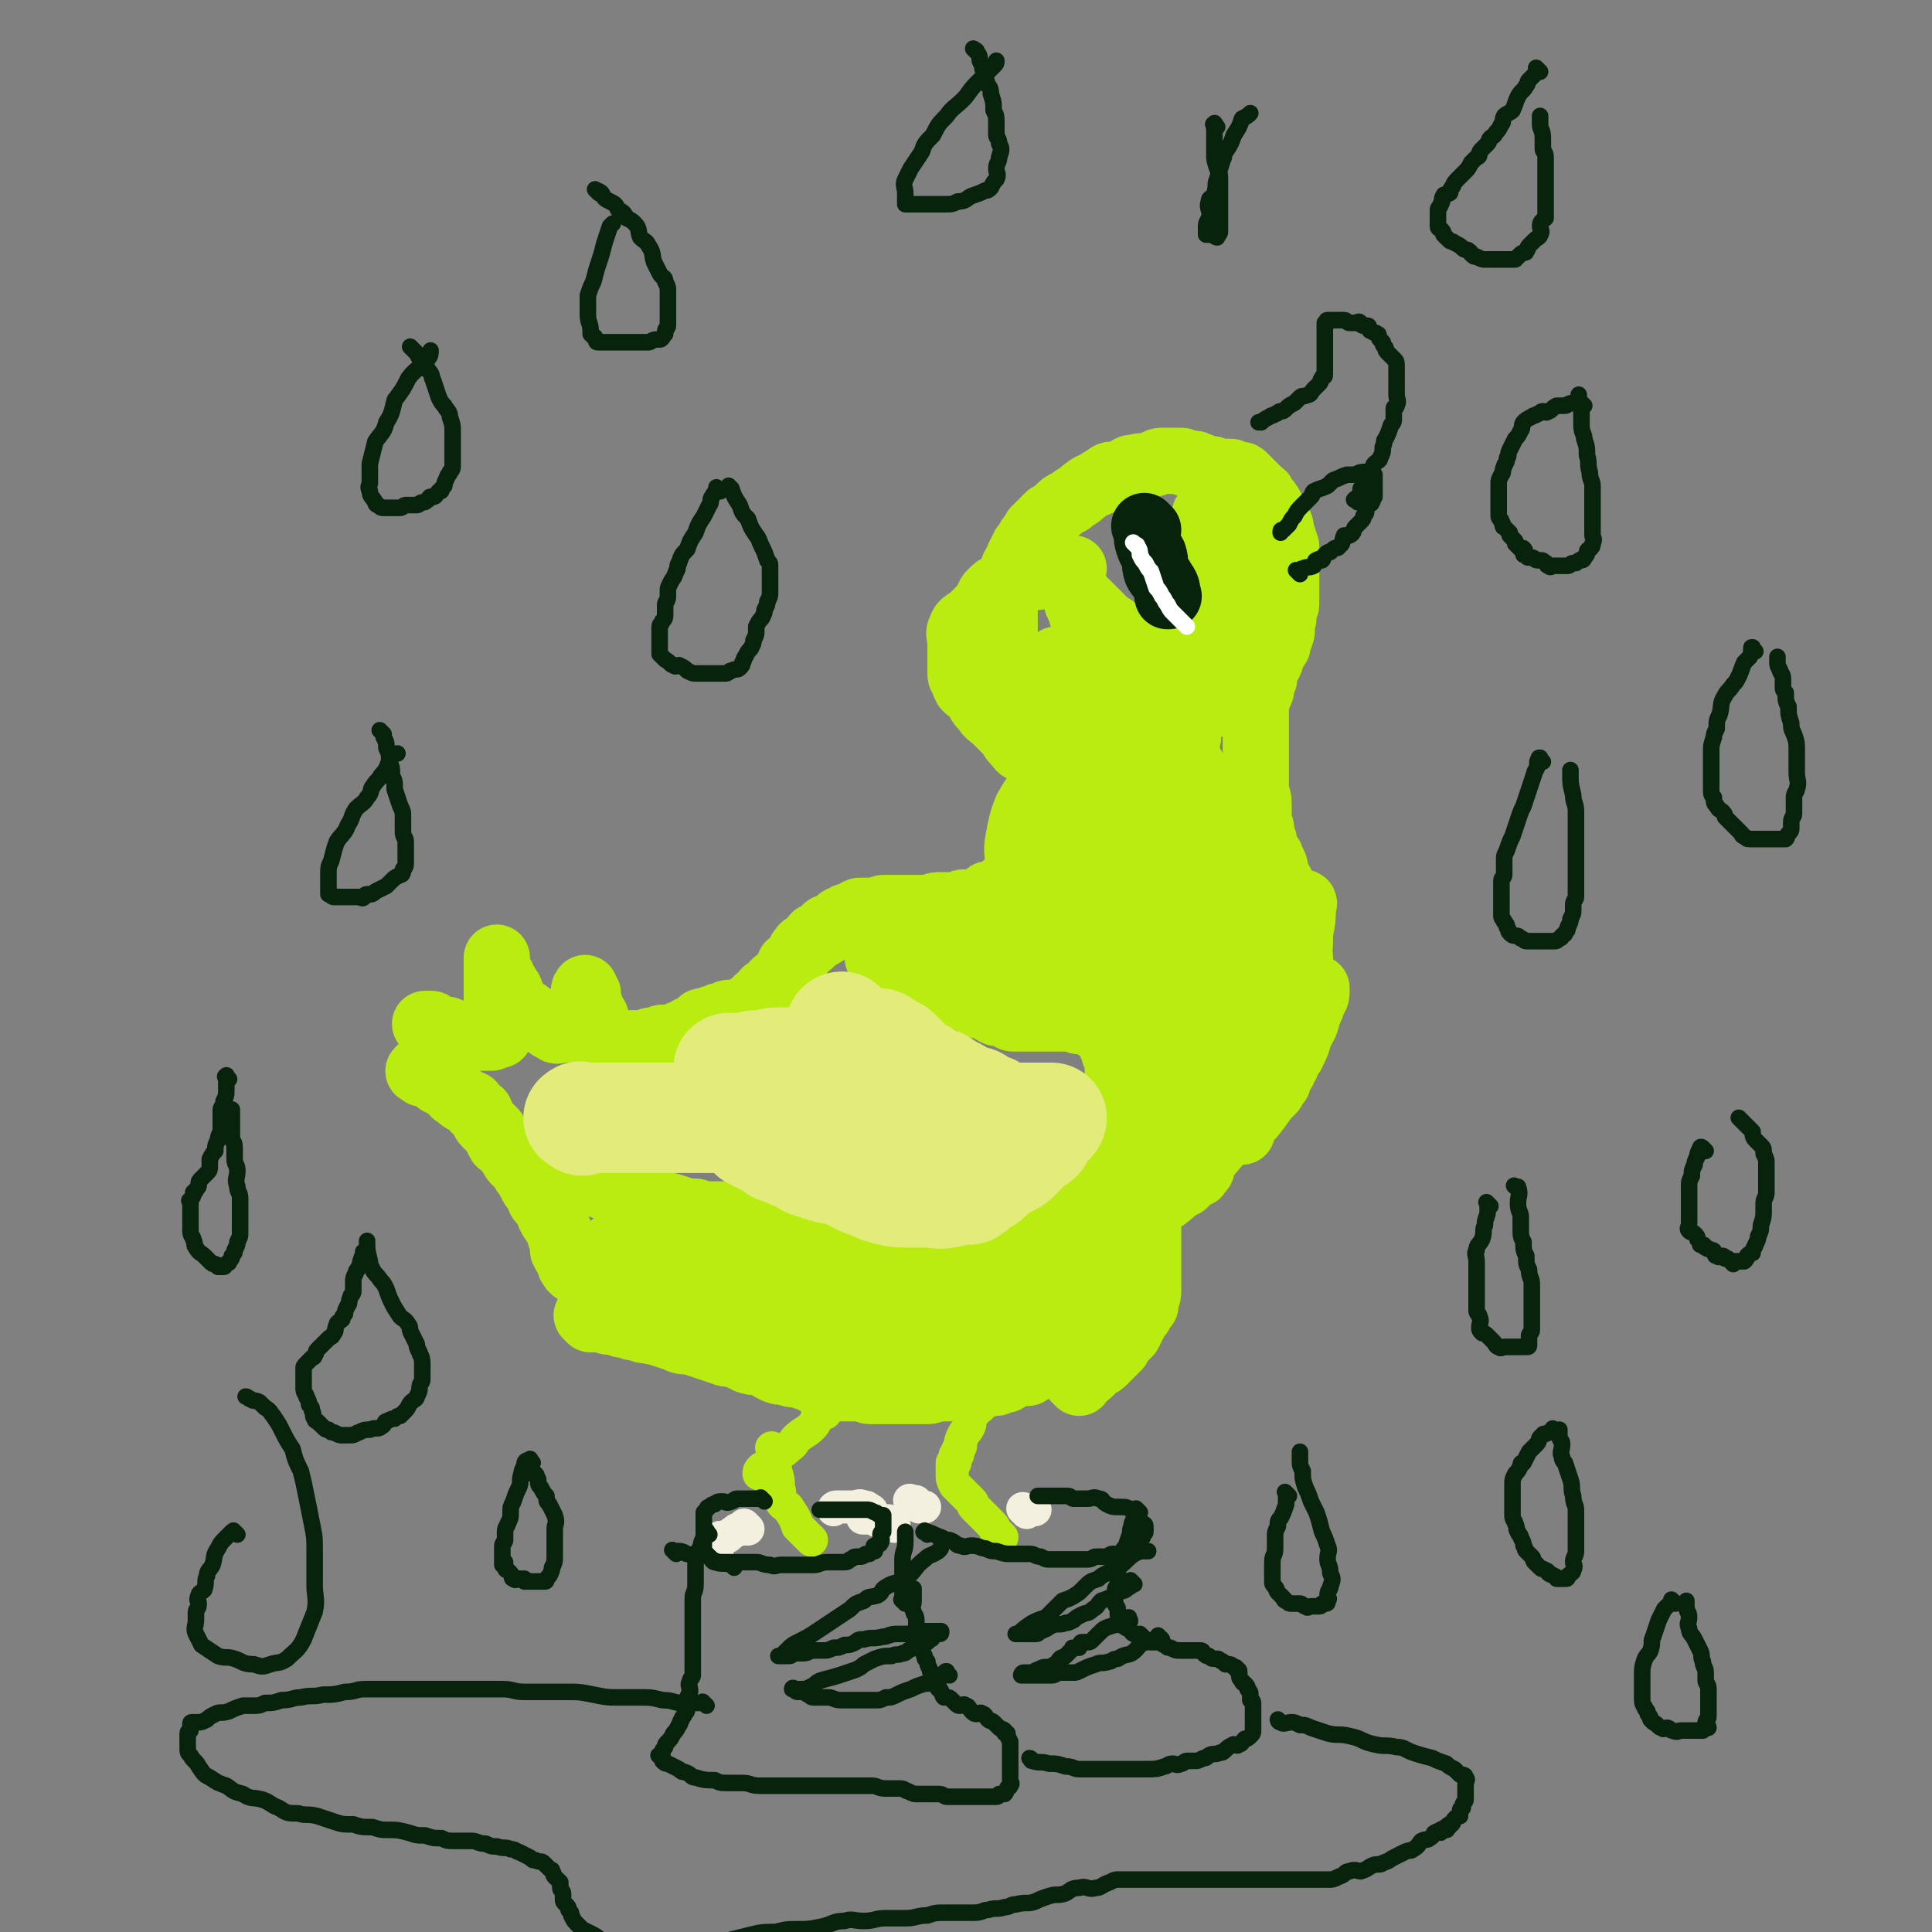 <svg viewBox='0 0 700 700' version='1.1' xmlns='http://www.w3.org/2000/svg' xmlns:xlink='http://www.w3.org/1999/xlink'><rect x="0" y="0" width="700" height="700" fill="#808080" stroke="none"/><g fill='none' stroke='#B9EC11' stroke-width='24' stroke-linecap='round' stroke-linejoin='round'><path d='M214,478c-1,-1 -1,-1 -1,-1 -1,-1 0,0 0,0 1,0 1,0 2,0 2,0 2,1 3,1 2,1 3,1 5,1 2,1 2,1 4,1 2,1 2,1 4,1 2,1 2,1 4,1 2,1 3,0 4,1 3,1 3,1 6,2 2,1 2,1 5,1 3,1 3,1 6,2 3,1 3,1 6,2 2,1 2,0 5,1 2,1 2,1 4,2 3,1 3,0 5,1 3,1 2,1 4,2 2,1 2,1 4,1 3,1 3,1 5,1 3,1 3,1 6,2 1,1 1,1 2,1 2,1 3,1 4,1 1,1 1,1 2,1 2,0 2,0 4,0 1,0 1,0 2,0 2,0 2,0 3,0 2,0 2,1 3,1 2,0 2,0 3,0 2,0 2,0 3,0 1,0 1,0 2,0 2,0 2,0 4,0 2,0 2,0 3,0 2,0 2,0 3,0 2,0 2,0 3,0 2,0 2,-1 3,-1 2,0 2,0 4,0 2,0 2,0 3,0 2,0 2,0 3,0 2,0 2,-1 3,-1 1,0 1,0 2,0 1,0 1,0 2,0 1,0 1,-1 2,-1 1,0 1,0 1,0 1,0 1,0 2,0 0,0 0,-1 1,-1 1,0 1,0 2,0 1,0 1,-1 2,-1 1,-1 1,-1 2,-1 1,-1 1,-1 2,-1 2,0 2,1 3,0 2,-1 2,-2 4,-3 2,-2 2,-1 5,-2 0,-1 1,-1 1,-1 '/><path d='M391,501c-1,-1 -1,-1 -1,-1 -1,-1 0,0 0,0 0,0 1,0 1,0 1,0 0,-1 1,-1 2,-1 2,-1 3,-2 1,-1 1,-1 2,-2 2,-1 2,-1 3,-2 2,-2 2,-2 3,-3 1,-1 1,-1 2,-2 1,-2 1,-2 2,-3 1,-1 1,-1 2,-2 1,-2 1,-2 2,-4 1,-2 1,-2 2,-3 1,-2 1,-2 2,-3 0,-1 0,-1 0,-2 1,-2 1,-2 1,-3 0,-1 0,-1 0,-1 0,-2 0,-2 0,-3 0,-1 0,-1 0,-2 0,-1 0,-1 0,-2 0,-1 0,-1 0,-2 0,-1 0,-1 0,-1 0,-2 0,-2 0,-3 0,-1 0,-1 0,-1 0,-1 0,-1 0,-2 0,-1 0,-1 0,-2 0,-1 0,-1 0,-2 0,-2 0,-2 0,-3 0,-1 0,-1 0,-2 0,-2 0,-2 1,-3 0,-1 0,-1 1,-2 1,-2 1,-2 2,-3 1,-2 1,-2 2,-3 1,-2 0,-2 1,-3 1,-2 1,-1 2,-2 1,-1 1,-1 2,-2 1,-1 1,-1 2,-2 1,-2 1,-2 2,-3 2,-2 2,-2 3,-3 2,-2 2,-2 3,-2 2,-1 2,0 3,-1 2,-1 1,-1 2,-2 1,-1 2,0 2,-1 1,-1 0,-2 1,-2 1,-1 2,0 3,-1 2,-1 1,-1 2,-2 1,-1 1,-1 2,-1 1,-1 1,-1 2,-2 1,-1 1,-1 1,-1 1,-1 1,-1 2,-2 1,-1 1,-1 1,-1 1,-1 1,-1 2,-2 1,-1 1,-1 1,-1 1,-2 1,-2 2,-3 0,-1 0,-1 0,-1 0,-1 0,-1 1,-2 1,-1 1,-1 1,-2 1,-1 1,-1 1,-2 1,-2 1,-2 1,-3 0,-1 0,-1 0,-2 0,-1 1,-1 1,-2 0,-1 0,-1 0,-2 0,-2 1,-2 1,-3 0,-1 0,-1 0,-2 0,-2 1,-2 1,-4 0,-2 0,-2 0,-3 0,-2 1,-2 1,-3 0,-2 0,-2 0,-3 0,-1 0,-1 0,-2 0,-1 0,-1 0,-2 0,-1 0,-1 0,-2 0,-2 0,-2 0,-3 0,-1 0,-1 0,-2 0,-2 -1,-2 -1,-3 0,-1 0,-2 0,-2 0,-1 -1,0 -1,-1 -1,-1 0,-1 0,-2 0,-1 0,-1 0,-2 0,-1 -1,-1 -1,-2 0,-1 0,-1 0,-2 0,-1 -1,-1 -1,-2 -1,-2 -1,-2 -1,-3 -1,-2 -1,-2 -1,-3 -1,-1 -1,-1 -1,-2 0,-2 0,-2 0,-3 0,-1 -1,-1 -1,-1 -1,-1 -1,-1 -1,-2 0,-1 0,-1 0,-2 0,-2 -1,-2 -1,-3 -1,-1 0,-1 -1,-2 -1,-2 -2,-2 -2,-3 -1,-1 0,-1 0,-2 0,-1 -1,-1 -1,-2 0,-1 0,-1 0,-2 0,-2 -1,-2 -1,-3 0,-2 0,-2 0,-3 0,-2 0,-2 0,-4 0,-3 -1,-2 -1,-4 0,-3 0,-3 0,-5 0,-2 0,-2 0,-4 0,-1 0,-1 0,-2 0,-2 0,-2 0,-3 0,-2 0,-2 0,-3 0,-2 0,-2 0,-3 0,-2 0,-2 0,-3 0,-1 0,-1 0,-2 0,-1 0,-1 0,-1 0,-1 0,-1 0,-2 0,-1 0,-1 0,-1 0,-1 0,-1 0,-2 0,-1 0,-1 0,-2 0,-1 1,-1 1,-2 1,-2 1,-2 1,-3 0,-1 0,-1 0,-1 0,-1 0,-2 0,-2 0,-1 1,0 1,0 0,-1 0,-2 0,-3 1,-2 1,-2 2,-3 1,-2 0,-2 1,-3 0,-1 1,-1 1,-2 1,-1 1,-1 1,-2 0,-1 0,-1 0,-1 0,-1 1,-1 1,-2 1,-2 0,-3 0,-5 0,-1 1,0 1,-1 0,-2 0,-2 0,-3 0,-1 1,-1 1,-2 0,-1 0,-1 0,-1 0,-1 0,-1 0,-2 0,-1 0,-1 0,-1 0,-1 0,-1 0,-2 0,-1 0,-1 0,-2 0,-1 0,-1 0,-2 0,-1 0,-1 0,-1 0,-1 0,-1 0,-2 0,-1 0,-1 0,-1 0,-1 0,-1 0,-2 0,-1 0,-1 0,-1 0,-1 0,-1 0,-1 0,-1 0,-1 0,-1 0,-1 0,-2 0,-2 0,-1 -1,0 -1,0 0,-1 0,-2 0,-3 0,-1 -1,0 -1,0 0,-1 0,-1 0,-2 0,-1 0,-1 0,-1 0,-1 0,-1 0,-1 0,-1 -1,-1 -1,-2 -1,-1 -1,-1 -1,-1 -1,-1 -1,-1 -1,-2 -1,-2 0,-2 -1,-3 -1,-2 -1,-1 -2,-2 -1,-1 0,-2 -1,-2 -1,-1 -1,-1 -2,-2 -1,-1 -1,-1 -1,-1 -1,-1 -1,-1 -1,-1 -1,-1 -1,-1 -1,-1 -1,-1 -1,-1 -1,-1 -1,-1 -1,-1 -2,-1 -1,0 -1,0 -2,0 -1,0 -1,-1 -1,-1 -1,0 -1,0 -1,0 -1,0 -1,0 -2,0 -1,0 -1,0 -1,0 -2,0 -2,-1 -3,-1 -1,0 -1,0 -2,0 -1,0 -1,-1 -2,-1 -2,-1 -2,-1 -3,-1 -1,0 -1,0 -2,0 -1,0 -1,-1 -2,-1 -1,0 -1,0 -2,0 -1,0 -1,0 -2,0 -2,0 -2,0 -3,0 -2,0 -2,1 -3,1 -3,1 -3,1 -5,1 -2,1 -3,0 -4,1 -2,1 -2,2 -3,2 -1,1 -1,0 -2,0 -2,0 -2,0 -3,1 -2,1 -2,1 -3,2 -2,1 -3,1 -4,2 -3,2 -2,2 -4,3 -2,1 -2,2 -3,2 -2,1 -2,1 -3,2 -2,2 -2,2 -4,3 -1,1 -1,1 -2,2 -2,2 -2,2 -3,3 -1,2 -1,2 -2,3 -1,2 -1,2 -2,3 -1,2 -1,2 -2,4 -1,3 -2,3 -2,5 -1,3 0,3 -1,6 0,2 -1,2 -1,3 -1,3 -1,3 -1,6 0,1 0,1 0,2 0,2 0,2 0,4 0,3 0,3 0,5 0,1 0,1 0,2 0,2 0,2 0,3 0,2 0,2 1,3 1,2 1,2 1,3 1,2 1,2 1,3 1,2 0,2 1,3 1,1 1,1 2,2 1,2 0,2 1,3 1,2 1,2 2,3 1,1 1,1 1,1 1,1 2,1 2,2 1,1 0,2 1,3 1,2 1,2 2,3 1,1 1,2 1,2 1,1 1,1 1,1 0,1 0,1 0,2 1,1 2,1 2,1 1,0 0,1 0,1 0,1 1,0 1,1 0,0 0,1 0,1 0,1 0,2 0,2 0,1 1,0 2,0 0,1 -1,1 -1,2 0,1 1,0 1,1 0,0 0,1 0,1 0,1 0,1 0,2 0,1 0,1 0,2 0,1 0,1 0,2 0,2 0,2 0,3 0,1 0,1 0,1 0,1 0,1 0,2 0,0 0,0 0,1 0,1 0,1 0,2 0,1 -1,1 -1,2 -1,1 0,1 -1,2 0,1 -1,1 -1,1 -1,1 -1,1 -2,2 -1,1 0,2 -1,2 -1,1 -2,0 -2,1 -1,1 0,1 0,2 0,1 -1,1 -1,2 -1,0 0,1 -1,1 -1,1 -1,0 -2,1 -1,1 0,1 -1,2 -1,1 -1,0 -2,1 -1,1 0,1 -1,2 -1,1 -1,1 -2,1 -1,1 -1,2 -2,2 -1,1 -1,0 -2,0 -1,1 -1,1 -2,2 -1,1 -1,1 -2,1 -1,0 -1,0 -2,0 -1,1 -1,1 -2,2 -1,1 -1,1 -2,1 -2,0 -2,0 -3,0 -1,0 -1,0 -2,0 -1,0 -1,1 -2,1 -2,1 -2,0 -3,0 -2,0 -2,0 -4,0 -2,0 -2,1 -3,1 -2,0 -2,0 -3,0 -1,0 -1,0 -2,0 -1,0 -1,0 -2,0 -1,0 -1,0 -1,0 -1,0 -1,0 -2,0 -1,0 -1,0 -2,0 -1,0 -1,0 -1,0 -1,0 -1,0 -2,0 -1,0 -1,0 -2,0 -1,0 0,1 -1,1 -1,1 -1,0 -2,0 -1,0 -1,0 -2,0 -1,0 -1,0 -1,0 -1,0 -1,0 -2,0 -1,0 -1,0 -2,1 -1,0 0,1 -1,1 -1,1 -1,0 -2,0 -1,0 -1,1 -1,1 -1,0 -1,0 -1,0 -1,0 -1,1 -1,1 -1,1 -1,1 -1,1 0,1 0,1 -1,1 -1,0 -1,0 -2,0 -1,0 -1,1 -1,2 -1,0 -1,1 -2,1 -1,0 -1,0 -1,0 -1,0 -1,1 -1,1 -1,1 -1,1 -1,1 -1,1 0,1 -1,1 -1,1 -1,1 -1,1 -1,0 -1,0 -1,1 -1,1 -1,0 -1,1 -1,1 0,1 -1,2 -1,1 -1,1 -2,2 -1,1 -1,0 -1,1 -1,1 0,1 -1,2 -1,1 -1,1 -1,2 -1,0 0,1 -1,1 -1,1 -1,1 -2,1 -1,1 -1,1 -1,1 -1,1 0,2 -1,2 -1,1 -1,0 -1,0 -1,0 -1,1 -1,1 0,1 -1,0 -1,1 0,1 0,1 0,1 0,0 -1,0 -1,0 -1,0 -1,1 -1,1 -1,1 -1,1 -1,1 -1,1 -1,0 -2,1 -1,1 -1,1 -2,1 -1,1 -1,1 -2,1 -1,0 -1,0 -2,0 -1,0 -1,0 -1,0 -1,0 -1,1 -2,1 -1,0 -1,0 -1,0 -1,0 -1,1 -1,1 0,0 -1,0 -1,0 0,0 -1,0 -1,0 0,0 0,1 0,1 -1,0 -1,0 -2,0 -1,0 -1,0 -1,0 -1,0 -1,0 -1,1 -1,1 -1,1 -1,1 -1,0 -1,0 -1,0 -1,0 -1,1 -1,2 -1,0 -1,-1 -1,-1 -1,0 -1,1 -2,1 -1,1 -1,0 -2,1 -1,1 -1,1 -2,1 -1,0 -1,0 -1,0 -1,0 -1,0 -1,0 -1,0 -1,0 -2,0 -1,0 -1,1 -2,1 -1,0 -1,0 -1,0 -1,0 -1,0 -1,0 -1,0 -1,1 -2,1 -1,0 -1,0 -2,0 -1,0 -1,0 -1,0 -1,0 -1,0 -2,0 -1,0 -1,0 -1,0 -2,0 -2,0 -3,0 -1,0 -1,0 -1,0 -1,0 -1,-1 -2,-1 -1,0 -1,0 -1,0 -1,0 -1,0 -2,-1 -1,0 -1,-1 -1,-1 -1,-1 -1,-1 -1,-1 -1,0 -1,0 -1,-1 -1,-1 0,-2 0,-3 0,-1 0,-2 -1,-2 0,-1 -1,-1 -1,-1 0,-1 0,-1 0,-1 0,-1 0,-1 0,-1 0,-1 -1,-1 -1,-1 0,0 0,-1 0,-1 0,-1 0,-1 0,-1 0,-1 0,-1 0,-1 0,-1 0,-1 0,-1 0,0 -1,0 -1,0 -1,0 0,-1 0,-1 0,0 0,0 0,0 0,0 0,-1 0,-1 -1,1 0,2 0,3 0,1 0,1 0,2 0,1 0,1 0,2 0,1 0,1 0,1 0,1 -1,1 -1,2 -1,0 0,0 0,0 0,1 0,1 0,1 0,1 0,1 0,1 0,1 -1,1 -1,2 0,1 0,1 0,1 0,0 -1,0 -1,0 -1,0 -1,0 -2,0 -2,0 -2,0 -3,0 -2,0 -2,1 -3,0 -2,-1 -2,-1 -3,-2 -2,-1 -2,-1 -4,-2 -2,-1 -2,-1 -3,-2 -2,-1 -2,-1 -3,-2 -2,-1 -1,-2 -2,-3 -1,-1 -1,-1 -1,-2 0,-1 0,-1 -1,-2 0,-1 -1,-1 -1,-2 -1,-1 -1,-1 -1,-2 -1,-1 -1,-1 -1,-2 -1,-1 -1,-1 -1,-2 0,-1 0,-1 0,-1 0,-1 0,-1 0,-1 0,-1 0,-1 0,-1 0,0 0,0 0,0 0,1 0,1 0,2 0,1 0,1 0,2 0,1 0,1 0,2 0,1 0,1 0,2 0,1 0,1 0,2 0,2 0,2 0,3 0,1 0,1 0,2 0,2 0,2 0,3 0,1 1,1 1,2 0,1 0,1 0,2 0,0 0,0 0,0 0,1 0,1 0,1 0,1 0,1 0,1 0,1 0,1 0,1 0,1 0,1 0,1 0,1 0,1 0,1 0,1 0,1 0,1 0,0 -1,0 -1,0 -1,0 -1,1 -2,1 -2,0 -2,0 -3,0 -4,0 -4,1 -7,0 -2,0 -2,-1 -4,-2 -2,-1 -2,-1 -3,-1 -2,0 -2,0 -3,0 -1,0 -1,0 -1,-1 -1,-1 0,-1 -1,-1 -1,0 -1,0 -1,0 -1,0 -1,0 -1,0 '/><path d='M153,389c-1,-1 -2,-1 -1,-1 0,-1 0,0 1,0 2,1 2,1 3,2 2,1 2,1 3,2 2,1 2,1 4,2 2,2 1,2 3,3 2,2 3,2 5,3 1,2 1,2 3,3 1,2 1,3 2,4 2,2 2,2 3,3 1,2 1,2 2,4 1,1 1,0 2,1 1,2 1,2 2,3 1,2 1,2 2,3 1,1 1,1 2,2 1,2 1,2 2,3 1,1 1,1 1,2 1,2 1,2 2,3 1,1 1,1 1,2 1,1 0,1 1,2 1,1 1,1 2,2 1,2 1,2 1,3 1,2 1,2 2,3 0,1 1,1 1,2 1,2 1,2 1,3 1,2 1,2 1,3 0,1 0,1 0,2 1,2 1,2 2,3 1,2 0,2 1,3 1,2 2,1 3,2 2,1 1,2 2,3 2,2 2,1 5,2 1,1 2,1 3,2 3,1 3,2 6,3 1,1 2,1 4,1 2,1 1,2 3,2 3,1 3,1 6,1 2,1 2,2 5,2 1,1 1,0 2,0 '/><path d='M206,426c-1,-1 -2,-2 -1,-1 1,0 2,1 4,2 2,1 3,0 4,1 3,1 3,1 6,2 2,1 2,1 5,2 2,1 2,1 4,2 3,1 3,1 7,1 2,1 2,0 4,1 4,1 4,1 7,2 3,1 3,1 6,1 3,1 3,1 6,1 2,0 2,0 4,0 3,0 3,0 5,1 2,1 2,1 4,1 2,0 3,0 4,0 2,0 2,1 3,1 2,1 2,1 4,1 2,1 2,0 3,1 2,1 2,1 3,1 2,1 2,1 3,1 2,1 2,1 4,1 2,1 2,1 3,1 2,1 2,1 3,1 2,0 2,0 3,1 2,1 2,1 3,1 2,1 2,0 3,1 1,0 1,1 2,1 1,0 1,0 2,0 1,0 0,1 1,1 1,0 1,0 2,0 0,0 0,0 0,0 1,0 1,0 1,0 -2,0 -3,1 -5,1 -4,0 -4,0 -7,0 -4,0 -4,0 -7,0 -5,0 -5,-1 -9,-1 -5,-1 -5,0 -10,-1 -6,-1 -6,-1 -11,-1 -5,-1 -5,-1 -10,-1 -5,0 -5,0 -10,0 -5,0 -5,0 -9,0 -3,0 -3,0 -7,0 -3,0 -3,0 -6,0 -1,0 -1,0 -2,0 -2,0 -2,0 -3,0 -1,0 -1,0 -1,0 0,0 0,0 0,0 1,1 1,1 2,2 3,2 3,2 6,4 4,1 4,1 8,2 6,2 6,2 11,2 6,2 6,2 12,2 6,1 6,0 12,1 7,1 7,1 13,2 7,1 7,0 14,1 6,1 6,1 13,1 6,0 6,0 13,0 6,0 6,0 13,0 6,0 6,0 11,0 5,0 5,0 10,0 4,0 4,0 8,0 3,0 3,0 6,0 1,0 1,0 2,0 2,0 2,0 3,0 1,0 1,0 1,0 1,0 1,0 1,0 0,0 0,0 -1,0 -1,0 -1,0 -1,0 -9,0 -9,-1 -18,-1 -7,0 -7,0 -14,0 -7,0 -7,-1 -14,-1 -7,-1 -7,0 -15,-1 -6,-1 -6,-1 -13,-1 -4,0 -4,0 -9,0 -3,0 -3,0 -6,0 -2,0 -2,0 -4,0 0,0 0,0 -1,0 -1,0 -1,0 -1,0 1,0 2,0 4,0 4,0 4,1 8,1 4,1 4,1 8,0 5,0 5,-1 9,-1 5,0 5,0 10,0 4,0 4,0 8,-1 5,-1 5,-1 9,-2 3,-1 4,-1 7,-2 3,-1 3,-2 6,-3 3,-2 3,-2 6,-3 2,-1 2,-1 3,-2 3,-2 3,-2 5,-3 3,-2 3,-1 5,-2 1,-1 1,-2 2,-3 2,-1 2,-1 3,-2 2,-1 2,-1 3,-2 2,-1 2,-1 3,-2 1,-1 1,-2 2,-2 2,-1 2,-1 3,-1 1,-1 2,0 2,-1 1,-1 1,-1 1,-2 1,-1 2,0 2,-1 1,-1 0,-2 1,-3 1,-1 1,-1 2,-1 1,-1 2,-1 2,-2 1,-1 1,-2 1,-3 1,-2 0,-2 1,-3 1,-2 1,-2 2,-3 1,-2 1,-2 1,-3 1,-1 1,-1 1,-2 1,-2 1,-2 1,-3 0,-1 0,-1 0,-2 0,-1 1,-1 1,-2 0,-1 0,-1 0,-2 0,-2 0,-2 0,-3 0,-2 0,-2 0,-3 0,-2 0,-2 0,-4 0,0 0,0 0,-1 0,-1 0,-1 0,-2 0,-1 0,-1 0,-1 0,-2 0,-2 0,-3 0,-1 0,-1 0,-1 0,-1 0,-1 0,-1 0,-1 -1,-1 -1,-1 -1,-1 0,-2 0,-2 0,-1 -1,0 -1,-1 -1,-1 0,-1 0,-1 0,-1 0,-1 0,-1 0,-1 0,-1 0,-1 0,-1 -1,0 -1,0 0,0 0,-1 0,-1 0,0 -1,0 -1,0 0,0 0,-1 0,-1 0,-1 -1,0 -1,0 -1,0 -1,-1 -1,-1 -1,-1 -1,-1 -2,-1 -1,-1 -1,-1 -1,-1 -1,-1 0,-1 -1,-1 -1,-1 -1,0 -2,0 -1,0 -1,0 -1,0 0,0 -1,0 -1,0 -1,0 -1,-1 -1,-1 -1,-1 -1,0 -1,0 0,0 0,0 -1,0 0,0 0,0 -1,0 0,0 0,0 -1,0 -1,0 -1,0 -1,0 -1,0 -1,0 -1,0 -1,0 -1,0 -1,0 -1,0 -1,0 -1,0 -1,0 -1,0 -1,0 -1,0 -1,0 -1,0 -1,0 -1,0 -1,0 -1,0 -1,0 -1,0 -1,0 -1,0 -1,0 -1,0 -1,0 -1,0 -1,0 -1,0 -1,0 -1,0 -1,0 -1,0 -1,0 -1,0 -2,0 -1,0 -1,0 -1,0 -1,0 -1,0 -2,0 -1,0 -1,0 -2,0 -1,0 -1,-1 -2,-1 -1,-1 -1,-1 -2,-1 -1,0 -1,0 -2,0 -2,-1 -2,-1 -3,-2 -2,-1 -2,0 -4,-1 -2,-1 -2,-2 -3,-2 -2,-1 -3,-1 -4,-1 -2,-1 -3,-1 -4,-2 -3,-1 -3,-2 -5,-3 -4,-2 -4,-2 -8,-3 -4,-2 -4,-2 -9,-4 -2,-1 -2,-1 -3,-2 0,0 0,0 0,0 '/><path d='M417,377c-1,-1 -1,-1 -1,-1 -1,-1 0,0 0,0 -1,2 -2,1 -4,4 -1,2 -1,3 -3,6 -2,4 -2,4 -5,8 -2,4 -3,4 -5,9 -2,5 -1,6 -3,11 -3,5 -3,5 -5,10 -3,6 -4,6 -7,11 -3,6 -2,6 -6,11 -3,6 -3,6 -7,11 -4,5 -4,5 -8,9 -3,4 -3,5 -7,9 -2,3 -2,3 -5,6 -3,2 -3,2 -5,3 -2,2 -2,2 -4,2 -2,1 -2,0 -3,0 -1,0 -1,0 -2,0 -1,0 -2,0 -2,0 -1,0 0,-1 0,-1 1,-2 1,-1 2,-2 4,-3 3,-4 7,-7 5,-3 6,-3 11,-6 9,-4 9,-4 17,-9 8,-4 8,-4 15,-8 6,-3 6,-3 12,-7 7,-4 7,-4 13,-8 5,-3 6,-2 10,-4 4,-3 3,-3 7,-5 2,-2 1,-2 3,-3 1,-1 2,0 2,-1 1,-1 2,-2 1,-2 0,-1 -1,0 -2,0 -7,1 -7,0 -13,2 -6,2 -6,3 -11,6 -6,3 -6,3 -11,6 -6,3 -7,2 -12,6 -6,3 -5,4 -11,8 -6,4 -6,4 -13,7 -5,3 -5,2 -10,4 -6,3 -6,4 -11,7 -6,2 -6,2 -11,5 -6,2 -6,2 -11,4 -4,1 -4,2 -8,2 -4,1 -4,1 -9,1 -5,1 -5,1 -9,1 -5,0 -5,0 -9,0 -4,0 -4,-1 -8,-1 -2,0 -2,0 -4,0 -3,0 -2,-1 -5,-1 0,0 0,0 -1,0 -1,0 -2,0 -1,0 0,0 0,0 1,1 2,2 2,2 4,3 5,3 5,3 9,5 6,2 6,2 12,2 8,1 8,0 16,0 7,0 7,1 15,0 7,-1 7,-2 14,-2 5,-1 5,0 10,-1 5,-1 5,-2 9,-3 4,-1 4,-1 8,-2 3,-1 3,-2 6,-3 3,-2 3,-2 6,-3 2,-2 2,-2 5,-3 2,-2 2,-2 4,-3 3,-2 3,-2 6,-3 2,-2 2,-2 4,-3 2,-2 1,-2 3,-4 3,-2 4,-2 6,-4 2,-3 1,-3 2,-5 2,-3 3,-2 4,-4 2,-3 2,-3 3,-5 2,-3 3,-2 4,-5 2,-1 1,-2 2,-3 2,-3 2,-3 3,-5 1,-1 2,-1 2,-2 1,-2 0,-2 1,-4 0,-1 1,-1 1,-2 0,-1 0,-1 0,-2 0,-1 0,-2 0,-1 -3,2 -3,3 -6,7 -3,3 -3,3 -5,7 -3,4 -3,4 -5,8 -3,4 -3,4 -5,8 -2,3 -3,3 -5,6 -1,2 0,2 -1,5 -1,1 -1,1 -2,2 -1,2 -2,2 -2,3 -1,2 0,2 -1,3 0,1 0,1 -1,2 -1,1 -1,1 -1,2 -1,0 0,1 0,0 3,-4 3,-5 6,-10 3,-5 3,-5 6,-10 3,-6 3,-6 7,-12 3,-7 4,-7 7,-13 3,-8 3,-8 6,-16 2,-7 3,-6 6,-13 2,-7 2,-7 5,-14 2,-6 2,-6 4,-12 3,-7 4,-7 7,-14 2,-6 2,-7 4,-12 3,-6 3,-6 5,-11 2,-4 2,-4 3,-7 1,-2 1,-2 2,-3 1,-1 1,-1 1,-2 0,-1 0,-2 0,-1 -4,3 -5,3 -9,8 -7,8 -8,7 -14,16 -6,10 -6,10 -10,22 -5,10 -4,10 -8,21 -2,9 -2,9 -3,18 -1,6 0,6 0,12 0,3 0,3 0,7 0,1 0,2 1,2 3,1 4,2 7,0 7,-4 8,-4 14,-10 6,-7 6,-7 10,-15 4,-7 3,-7 7,-15 3,-6 3,-6 6,-13 2,-5 2,-5 4,-11 3,-7 3,-7 4,-15 2,-5 2,-5 2,-11 1,-5 1,-5 1,-9 0,-1 1,-2 0,-2 -3,0 -4,0 -7,2 -5,4 -6,4 -10,9 -6,7 -5,8 -9,16 -4,8 -3,8 -5,17 -2,8 -2,8 -3,16 -1,5 -1,5 0,10 1,4 1,4 2,8 1,2 1,2 1,3 1,2 0,3 2,3 2,0 3,-1 6,-3 4,-3 4,-3 7,-7 3,-4 3,-5 6,-10 3,-5 3,-5 6,-9 2,-4 2,-4 3,-8 2,-3 2,-3 3,-7 1,-2 1,-2 2,-5 1,-1 1,-2 1,-3 0,-1 0,-1 0,-1 -3,1 -4,1 -7,4 -5,3 -6,2 -9,7 -4,5 -3,6 -6,13 -2,5 -2,5 -4,12 -1,4 -1,4 -1,8 -1,2 0,2 0,5 0,0 0,0 0,1 0,1 0,2 0,2 0,-1 1,-2 1,-3 2,-5 3,-5 4,-9 0,-4 0,-5 0,-9 0,-5 0,-5 0,-10 0,-5 0,-5 -1,-9 -1,-4 -2,-4 -4,-8 -1,-3 -1,-3 -4,-6 -3,-2 -3,-2 -7,-5 -4,-2 -4,-2 -8,-4 -3,-1 -3,-1 -7,-1 -3,-1 -3,0 -6,-1 -1,0 -1,-1 -2,-1 -1,0 -1,0 -1,0 -1,0 -2,0 -2,1 -2,3 -3,3 -4,6 -1,6 -1,6 -1,13 0,7 -1,7 0,14 1,5 1,6 4,10 1,4 3,3 5,7 1,1 0,2 1,4 1,0 1,0 2,0 1,0 1,0 2,0 0,0 0,0 0,0 1,0 1,0 1,0 1,-2 1,-2 1,-4 0,-3 0,-3 0,-6 0,-3 1,-3 0,-6 -1,-5 -1,-5 -4,-9 -2,-5 -2,-6 -6,-10 -5,-6 -6,-6 -13,-9 -8,-5 -8,-5 -17,-8 -8,-3 -9,-3 -18,-6 -8,-1 -8,-2 -16,-2 -5,-1 -5,0 -10,0 -2,0 -2,0 -5,0 0,0 -1,0 0,0 0,1 1,1 2,2 4,2 4,2 8,3 9,3 9,2 18,3 11,2 11,2 22,3 11,1 11,1 22,2 8,1 8,1 17,2 6,1 6,1 12,2 4,1 4,2 8,3 3,1 3,1 6,2 1,1 0,1 1,1 1,0 1,0 1,0 -3,-1 -4,0 -8,-1 -7,-2 -7,-3 -14,-4 -8,-3 -8,-2 -16,-4 -9,-3 -9,-4 -19,-7 -9,-2 -10,-2 -19,-5 -7,-1 -7,-1 -15,-2 -5,-1 -5,-1 -10,-2 -2,-1 -2,-1 -4,-1 -1,0 -2,0 -1,0 3,1 4,1 9,2 9,2 9,2 17,2 10,1 10,1 19,1 10,0 10,0 20,0 7,0 8,0 15,-1 3,0 3,0 7,-1 3,-1 3,-1 6,-3 2,-2 2,-1 3,-3 1,-2 1,-2 1,-4 0,-5 0,-5 0,-9 0,-3 1,-3 0,-6 -2,-4 -2,-5 -6,-8 -4,-4 -5,-3 -10,-6 -5,-3 -5,-4 -10,-6 -4,-1 -4,-1 -8,-1 -3,0 -3,0 -5,0 -1,0 -1,0 -2,0 -2,0 -2,0 -3,0 -2,1 -2,1 -3,2 -2,4 -3,4 -3,8 -1,4 0,4 0,8 0,3 -1,4 0,7 1,4 1,4 3,7 2,2 2,2 4,4 2,3 2,3 4,4 2,1 2,1 4,1 1,0 1,0 2,0 3,0 4,1 7,-1 3,-2 3,-3 6,-7 3,-4 3,-4 5,-9 2,-5 2,-5 3,-10 2,-5 1,-5 1,-10 0,-4 1,-4 0,-8 -1,-4 0,-4 -2,-8 -2,-3 -3,-3 -6,-4 -4,-3 -4,-2 -9,-3 -5,-1 -5,-2 -9,-2 -5,0 -5,0 -10,1 -5,2 -6,2 -10,5 -4,2 -5,2 -8,6 -3,4 -3,4 -6,9 -2,5 -2,6 -3,11 -1,5 0,5 0,10 1,5 -1,6 1,10 2,5 3,5 7,8 4,3 4,4 9,5 6,3 6,2 12,3 5,1 5,1 9,0 5,-1 5,-1 9,-3 4,-3 5,-3 8,-6 3,-3 3,-3 6,-7 2,-3 2,-4 3,-8 2,-4 2,-5 3,-9 1,-4 2,-4 2,-8 0,-4 0,-5 -1,-9 -1,-5 -1,-5 -3,-9 -3,-4 -2,-5 -6,-8 -3,-3 -3,-2 -7,-4 -3,-2 -3,-2 -6,-3 -3,-1 -3,-1 -7,-1 -3,0 -3,0 -6,0 -3,0 -3,0 -7,1 -3,1 -3,1 -6,3 -3,3 -3,3 -5,7 -3,3 -4,3 -4,7 -1,5 0,6 0,11 0,5 -1,6 1,10 2,5 3,5 7,9 3,4 4,2 8,5 3,3 2,4 4,5 3,2 3,1 5,2 1,1 1,1 2,2 0,0 0,-1 0,-1 0,-1 0,-1 0,-2 1,-3 1,-3 1,-5 0,-2 0,-2 0,-3 0,-4 -1,-4 -1,-7 -1,-1 -1,-1 -1,-2 -1,-3 -1,-3 -2,-5 -2,-3 -2,-2 -3,-4 -2,-2 -2,-2 -3,-4 -2,-2 -2,-2 -3,-3 -2,-2 -2,-1 -3,-2 -1,-1 -1,-1 -2,-2 -2,-2 -3,-1 -4,-3 -1,-1 0,-2 -1,-2 -1,-1 -2,0 -3,-1 -2,-1 -1,-2 -2,-3 -1,-1 -1,-1 -2,-1 -1,0 -1,0 -1,0 0,0 0,-1 0,-1 0,-1 -1,-1 -1,-1 -2,-1 -2,-1 -3,-2 -2,-2 -3,-1 -4,-3 -2,-2 -2,-2 -3,-4 -2,-2 -2,-2 -3,-3 -1,-1 -1,-1 -2,-2 -2,-2 -3,-2 -4,-4 -3,-3 -2,-3 -4,-6 -2,-1 -2,-1 -3,-2 -1,-2 -1,-2 -1,-3 -1,-1 -1,-1 -1,-2 0,-1 0,-1 0,-1 0,-2 0,-2 0,-3 0,-2 0,-2 0,-4 0,-2 0,-2 0,-3 0,-3 -1,-3 0,-5 1,-3 2,-2 5,-5 2,-2 2,-2 4,-4 1,-2 1,-3 2,-4 2,-2 2,-2 3,-2 2,-1 2,-1 3,-1 2,0 2,0 3,-1 2,-1 2,-2 4,-2 2,-1 3,0 4,0 4,-1 4,-1 8,-2 1,0 1,0 2,0 2,0 2,-1 3,-1 '/><path d='M360,236c-1,-1 -2,-2 -1,-1 0,1 1,2 2,4 1,1 1,1 2,2 4,5 4,5 7,9 2,3 2,3 5,6 3,3 3,3 6,6 3,2 3,2 6,4 2,2 2,1 4,2 3,1 3,1 5,2 1,1 1,1 2,1 2,1 2,0 3,0 2,0 2,0 3,0 1,0 1,-1 2,-1 1,-1 2,-1 2,-2 1,-2 1,-2 1,-4 0,-3 0,-3 0,-6 0,-3 0,-3 -1,-6 -2,-2 -2,-2 -5,-5 -2,-2 -2,-2 -5,-3 -2,-2 -2,-2 -5,-3 -1,-1 -2,-1 -4,-1 -1,-1 -1,-1 -3,-1 -1,0 -1,0 -2,0 -1,0 -2,0 -1,0 2,1 3,2 6,3 3,2 3,2 7,4 4,3 4,2 8,4 4,3 3,3 7,6 3,2 3,2 7,3 2,2 2,2 5,3 1,1 1,1 2,2 2,1 2,1 3,2 1,1 1,1 2,2 0,0 1,-1 0,-1 0,-4 0,-5 -2,-9 -2,-4 -2,-4 -4,-7 -3,-3 -3,-3 -6,-6 -2,-3 -2,-3 -4,-6 -3,-3 -4,-3 -7,-6 -2,-2 -1,-2 -3,-5 -2,-2 -3,-1 -4,-3 -2,-2 -2,-2 -3,-3 -1,-1 -1,-1 -2,-2 -1,-1 -1,-1 -2,-2 -1,-1 -1,-1 -1,-1 -1,-1 -1,-1 -1,-1 -1,-1 -1,-1 -1,-1 0,0 0,-1 0,-1 0,0 0,0 0,0 0,0 0,0 0,1 0,1 0,1 0,2 0,2 1,2 1,3 1,2 1,2 1,3 1,2 0,2 1,3 1,2 2,2 2,3 1,2 0,2 1,4 1,2 2,2 2,3 1,2 0,3 1,4 1,2 2,2 3,3 1,1 1,1 2,2 1,1 1,1 2,2 2,1 2,1 3,2 1,1 1,2 2,2 2,1 2,0 3,1 1,0 1,1 2,1 1,1 1,1 2,1 2,1 2,1 3,1 1,0 1,0 2,0 2,0 2,0 3,0 1,0 1,1 2,1 1,0 1,0 2,0 1,0 1,0 2,0 1,0 1,0 2,0 1,0 1,0 1,0 1,0 1,0 2,0 2,0 2,-1 3,-1 2,-1 2,0 3,-1 2,-1 1,-1 2,-2 2,-1 2,-1 3,-2 1,-1 1,-1 2,-2 1,-2 1,-2 2,-3 1,-2 1,-2 2,-3 1,-1 1,-1 2,-2 1,-1 1,-1 1,-2 1,-2 0,-2 1,-3 1,-2 1,-2 2,-3 1,-2 1,-2 1,-3 1,-2 1,-2 1,-3 1,-2 1,-2 1,-3 0,-1 0,-1 0,-2 0,-2 0,-2 0,-3 0,-2 0,-2 0,-4 0,-2 0,-2 0,-4 0,-2 1,-3 0,-4 -1,-2 -1,-2 -2,-3 -2,-2 -2,-2 -3,-3 -2,-2 -1,-2 -2,-3 -1,-1 -2,-1 -3,-2 -1,-1 -1,-1 -2,-2 -1,-1 -1,-1 -1,-1 0,0 -1,0 -1,0 '/><path d='M462,187c-1,-1 -1,-1 -1,-1 -1,-1 0,0 0,0 0,1 0,1 0,2 -1,3 -2,2 -3,5 -2,2 -2,3 -2,6 -1,3 0,3 -1,6 -1,4 -1,4 -2,8 -1,3 -1,3 -1,6 -1,3 -1,3 -1,6 0,3 0,3 -1,6 0,2 0,2 -1,4 0,2 0,2 -1,4 -1,3 -1,3 -2,6 -1,1 -1,1 -2,2 -2,3 -2,3 -4,4 -3,2 -3,3 -5,3 -3,1 -3,1 -5,1 -2,0 -2,0 -3,0 '/><path d='M411,242c-1,-1 -1,-1 -1,-1 -1,-1 0,0 0,0 2,0 2,0 3,-1 3,-1 3,-1 6,-2 2,-2 2,-2 5,-3 3,-2 3,-1 7,-3 3,-2 3,-2 6,-4 3,-2 3,-2 6,-3 '/><path d='M448,225c-1,-1 -1,-1 -1,-1 -1,-1 0,0 0,0 0,0 0,0 0,-1 0,-1 0,-2 0,-3 -1,-3 -1,-3 -2,-6 -1,-3 -1,-3 -1,-6 -1,-2 0,-2 -1,-4 -1,-4 -1,-4 -2,-7 -1,-2 0,-2 -1,-3 -1,-3 -1,-3 -2,-6 -1,-1 -1,-2 -1,-2 -1,0 0,1 0,1 '/></g>
<g fill='none' stroke='#07230B' stroke-width='24' stroke-linecap='round' stroke-linejoin='round'><path d='M416,192c-1,-1 -1,-1 -1,-1 -1,-1 0,0 0,0 1,3 0,3 1,6 1,3 1,2 2,4 1,3 0,3 1,6 1,2 1,1 2,3 2,3 2,3 2,6 1,0 0,0 0,0 '/></g>
<g fill='none' stroke='#FFFFFF' stroke-width='6' stroke-linecap='round' stroke-linejoin='round'><path d='M412,198c-1,-1 -1,-1 -1,-1 -1,-1 0,0 0,0 1,1 1,0 1,1 1,1 1,2 1,3 1,2 1,2 2,3 1,2 1,2 2,3 1,3 1,3 2,6 1,1 1,1 2,3 1,1 1,2 2,3 1,2 1,2 2,3 2,2 2,2 3,3 1,1 1,1 2,2 '/></g>
<g fill='none' stroke='#E3EB7B' stroke-width='40' stroke-linecap='round' stroke-linejoin='round'><path d='M211,406c-1,-1 -2,-1 -1,-1 0,-1 1,0 2,0 1,0 1,0 2,0 2,0 2,0 3,0 3,0 3,0 6,0 1,0 1,0 2,0 2,0 2,0 4,0 2,0 2,0 4,0 2,0 2,0 4,0 2,0 2,0 4,0 2,0 2,0 4,0 2,0 2,0 3,0 2,0 2,0 3,0 1,0 1,0 2,0 1,0 1,0 2,0 1,0 1,0 1,0 1,0 1,0 1,0 1,0 1,0 1,0 1,0 1,0 1,0 1,0 0,-1 1,-1 1,-1 1,0 2,0 1,-1 1,-2 2,-2 2,-1 2,0 3,0 1,0 1,0 2,-1 1,-1 1,-1 2,-1 0,-1 0,0 1,0 1,0 1,-1 2,-1 0,-1 0,0 0,0 1,0 1,0 1,0 1,0 1,0 1,0 1,-1 0,-1 1,-2 0,0 1,0 1,0 0,0 0,0 0,0 0,-1 0,-1 0,-1 0,-1 1,0 1,0 0,0 0,-1 0,-1 0,-1 1,-1 1,-1 0,-1 0,-1 0,-1 0,-1 0,-1 0,-2 0,-1 0,-1 -1,-1 -2,-1 -2,-1 -3,-1 -2,-1 -2,-1 -3,-1 -2,0 -2,0 -3,0 -1,0 -1,-1 -2,-1 -1,0 -1,0 -2,0 -1,0 -1,0 -1,0 -1,0 -1,0 -1,0 0,0 0,0 0,0 0,0 0,0 0,0 1,0 1,0 1,0 1,0 1,0 2,0 2,0 2,0 3,0 2,0 2,-1 4,-1 2,0 2,0 3,0 2,0 2,-1 4,-1 2,0 2,0 4,0 2,0 2,0 4,0 2,0 2,-1 3,-1 2,0 2,0 4,0 2,0 2,0 3,-1 2,0 2,-1 3,-1 2,0 2,0 3,0 1,0 1,-1 2,-1 2,-1 2,0 3,-1 1,0 1,-1 1,-1 1,0 1,0 2,0 1,0 1,0 1,0 1,0 1,0 1,0 1,0 0,-1 1,-1 0,0 1,0 1,0 1,0 1,0 1,0 1,0 1,0 2,1 0,0 0,1 1,1 1,1 1,1 2,1 1,0 1,0 2,1 1,1 1,1 2,2 1,1 1,1 2,2 1,1 1,1 2,2 1,1 1,1 1,1 2,1 2,0 3,1 2,1 2,1 3,2 2,1 2,0 3,1 2,1 1,2 2,2 1,1 2,0 3,1 2,1 2,1 3,2 2,1 2,0 3,1 1,0 2,0 2,1 1,1 0,2 1,2 1,1 1,0 2,0 1,0 1,0 2,0 0,0 0,1 0,1 1,1 1,1 2,1 1,0 1,0 2,0 1,0 1,1 1,1 1,0 1,0 2,0 0,0 0,0 1,0 1,0 1,0 2,0 1,0 1,0 2,0 1,0 1,0 2,0 0,0 0,0 1,0 1,0 1,0 1,0 1,0 1,0 2,0 0,0 0,0 0,0 1,0 1,0 1,0 1,0 1,0 1,0 1,0 1,0 1,0 1,0 1,0 1,0 0,0 0,1 -1,1 -1,1 -1,1 -2,2 -1,2 -1,2 -2,4 -1,1 -2,0 -3,1 -2,2 -1,2 -2,3 -2,2 -2,2 -3,3 -2,2 -2,1 -3,2 -2,1 -2,1 -4,2 -1,1 -1,1 -2,2 -2,2 -2,2 -5,3 -1,1 -1,2 -3,3 -1,0 -2,0 -4,0 -2,0 -1,1 -4,1 -3,1 -3,0 -6,0 -3,0 -3,0 -7,0 -5,0 -5,0 -9,-1 -4,-1 -4,-2 -8,-3 -4,-2 -4,-2 -8,-4 -3,-1 -3,0 -6,-1 -3,-1 -3,-1 -6,-2 -3,-2 -3,-2 -6,-3 -2,-1 -2,-1 -5,-2 -2,-1 -2,-2 -5,-3 -2,-1 -2,-1 -4,-2 -1,-1 -1,-1 -2,-2 -1,-1 -1,-1 -1,-1 '/><path d='M307,409c-1,-1 -2,-1 -1,-1 0,-1 0,0 1,0 1,1 1,1 1,1 3,2 3,2 7,3 3,1 3,1 7,1 3,0 3,1 7,1 3,0 3,0 6,0 2,0 2,0 5,0 2,0 2,0 5,0 1,0 2,0 3,-1 0,-1 0,-1 0,-2 0,-1 0,-1 0,-2 0,-2 0,-2 -1,-4 -2,-2 -2,-2 -4,-4 -2,-1 -2,-2 -4,-2 -3,-1 -4,-1 -7,-1 -3,0 -3,0 -6,0 -2,0 -3,1 -5,0 -1,0 0,-1 0,-1 '/><path d='M309,380c-1,-1 -1,-1 -1,-1 -1,-1 0,0 0,0 0,0 -1,0 -1,-1 0,-1 0,-1 0,-1 0,-1 -1,0 -1,-1 -1,-1 0,-1 0,-2 0,-1 -1,-1 -1,-1 -1,-1 0,-1 0,-1 '/></g>
<g fill='none' stroke='#B9EC11' stroke-width='12' stroke-linecap='round' stroke-linejoin='round'><path d='M299,512c-1,-1 -1,-1 -1,-1 -1,-1 0,0 0,0 0,1 -1,0 -1,1 -1,1 -1,1 -1,2 -1,2 -1,2 -2,3 -2,2 -3,2 -4,3 -3,2 -2,3 -4,4 -3,3 -3,2 -6,4 -1,2 -1,2 -2,3 -1,1 -2,1 -2,1 -1,1 -1,1 -1,2 '/><path d='M281,526c-1,-1 -1,-1 -1,-1 -1,-1 0,0 0,0 0,0 0,1 0,1 0,2 0,2 0,3 0,2 1,2 1,4 1,3 1,3 1,6 1,2 0,3 1,5 1,2 2,1 3,3 2,3 2,3 3,6 2,2 2,2 3,3 1,1 1,1 2,2 '/><path d='M355,510c-1,-1 -1,-1 -1,-1 -1,-1 0,0 0,0 0,0 0,0 0,0 0,1 0,1 0,1 -1,2 -1,2 -2,3 -1,2 0,2 -1,4 -1,2 -1,1 -2,3 -1,2 -1,2 -1,4 -1,1 -1,1 -1,3 -1,0 -1,0 -1,1 0,1 0,1 0,2 0,0 -1,0 -1,0 0,1 0,1 0,2 0,0 0,0 0,0 0,1 0,1 0,1 0,1 0,1 0,1 0,2 0,2 1,4 1,1 1,1 2,2 2,2 2,2 4,4 1,1 0,1 1,2 2,2 2,2 3,3 2,2 2,2 3,3 2,2 1,2 2,3 1,1 1,1 2,2 '/></g>
<g fill='none' stroke='#F3F0E0' stroke-width='12' stroke-linecap='round' stroke-linejoin='round'><path d='M271,554c-1,-1 -1,-1 -1,-1 -1,-1 0,0 0,0 0,1 0,1 -1,1 0,0 -1,0 -1,0 0,0 1,0 1,0 1,0 1,0 1,0 1,0 1,0 1,0 -1,0 -1,0 -2,0 -2,0 -2,0 -3,1 -2,1 -2,2 -3,2 -1,1 -2,0 -2,0 -1,1 -1,1 -1,2 0,1 0,1 0,2 0,0 0,0 0,0 '/><path d='M324,553c-1,-1 -1,-1 -1,-1 -1,-1 0,0 0,0 0,0 0,0 0,0 -1,0 -1,-1 -1,-1 -1,0 -1,0 -2,0 -1,0 -1,0 -2,0 -1,0 -1,-1 -2,-1 -1,0 -1,0 -2,0 -1,0 -1,0 -1,0 -1,0 0,0 0,0 1,0 1,0 1,0 1,0 0,-1 1,-1 0,0 1,0 1,0 0,0 0,-1 0,-1 0,-1 -1,-1 -1,-1 -1,-1 -1,-1 -2,-1 -2,-1 -2,0 -4,0 -1,0 -1,0 -2,0 -2,0 -2,0 -3,0 -1,0 -1,0 -1,0 -1,0 -1,1 -1,1 0,0 0,0 0,0 '/><path d='M331,545c-1,-1 -1,-1 -1,-1 -1,-1 0,0 0,0 0,0 1,0 1,0 1,0 1,0 1,1 1,0 1,1 1,1 1,0 1,0 1,0 1,0 1,0 1,0 0,0 0,0 0,0 0,0 0,0 -1,0 0,0 0,0 0,0 '/><path d='M372,548c-1,-1 -1,-1 -1,-1 -1,-1 0,0 0,0 0,0 1,0 1,0 1,0 1,0 1,0 1,0 1,0 1,0 1,0 1,0 1,0 0,0 0,0 0,0 0,0 0,0 -1,0 -1,0 -1,0 -1,0 -1,0 -1,0 -1,0 '/></g>
<g fill='none' stroke='#07230B' stroke-width='6' stroke-linecap='round' stroke-linejoin='round'><path d='M245,563c-1,-1 -1,-1 -1,-1 -1,-1 0,0 0,0 1,0 1,0 2,0 2,0 2,1 3,1 3,1 3,-1 6,0 2,0 1,1 3,2 2,1 2,1 4,1 4,0 4,0 7,0 2,0 2,0 5,0 2,0 2,1 5,1 2,1 2,0 4,0 4,0 4,0 7,0 2,0 2,0 5,0 2,0 2,-1 5,-1 1,0 1,0 2,0 2,0 2,0 3,0 2,0 2,0 3,-1 1,0 1,-1 2,-1 1,0 1,0 2,0 1,0 1,-1 2,-1 1,0 1,0 1,0 1,-1 1,-1 2,-1 0,-1 -1,-2 0,-2 1,-1 2,0 2,-1 1,-1 0,-2 0,-3 0,-1 1,-1 1,-1 0,-1 0,-1 0,-1 0,-1 0,-1 0,-2 0,-1 0,-1 0,-2 0,0 0,-1 0,-1 0,0 -1,0 -1,0 -1,0 -1,-1 -2,-1 -2,-1 -2,-1 -3,-1 -2,0 -2,0 -4,0 -2,0 -2,0 -3,0 -2,0 -2,0 -3,0 -1,0 -1,0 -2,0 -2,0 -2,0 -3,0 -1,0 -1,0 -2,0 '/><path d='M277,544c-1,-1 -1,-1 -1,-1 -1,-1 0,0 0,0 0,0 0,0 -1,0 -1,0 -1,0 -2,0 -2,0 -2,0 -3,0 -2,0 -2,0 -3,0 -1,0 -1,1 -2,1 -2,1 -2,0 -3,0 -2,0 -2,0 -3,1 -1,0 -1,0 -2,1 -1,0 -1,1 -1,1 -1,1 -1,1 -1,1 0,1 0,1 0,2 0,1 0,1 0,2 0,2 0,2 0,3 0,1 0,1 0,2 0,2 0,2 0,3 0,2 0,2 1,3 0,1 1,1 1,1 1,1 1,2 2,2 3,1 3,0 6,1 1,0 1,1 1,1 '/><path d='M257,556c-1,-1 -1,-2 -1,-1 -1,0 0,0 0,1 0,1 -1,1 -1,1 -1,2 -1,2 -1,3 -1,2 -1,2 -1,3 -1,2 -1,2 -1,4 0,2 0,2 0,4 0,2 0,2 0,3 0,3 -1,3 -1,5 0,0 0,0 0,1 0,2 0,2 0,3 0,2 0,2 0,3 0,2 0,2 0,3 0,2 0,2 0,3 0,2 0,2 0,3 0,2 0,2 0,3 0,1 0,1 0,2 0,1 0,1 0,2 0,0 0,0 0,1 0,1 0,1 0,1 0,1 0,1 0,2 0,1 0,1 0,1 0,1 -1,1 -1,2 -1,2 0,2 0,3 0,1 0,1 0,1 -1,2 -1,2 -1,3 0,1 0,1 0,2 0,2 0,2 -1,3 0,1 -1,1 -1,2 -1,1 0,1 -1,2 -1,2 -1,2 -2,3 -1,2 -1,2 -2,3 -1,1 -1,1 -1,2 -1,1 -1,1 -1,2 0,1 0,1 0,1 0,0 -1,0 -1,0 -1,0 0,0 1,1 0,1 0,1 0,1 1,1 1,1 2,1 2,1 2,1 4,2 1,1 1,1 2,1 3,1 2,2 4,2 3,1 4,1 7,1 2,1 2,1 5,1 2,0 2,0 5,0 3,0 3,1 6,1 3,0 3,0 6,0 3,0 3,0 7,0 3,0 3,0 7,0 3,0 3,0 6,0 2,0 2,0 5,0 2,0 2,0 4,0 3,0 3,0 6,0 2,0 2,1 5,1 2,0 2,0 5,0 2,0 2,1 3,1 2,1 2,1 4,1 2,0 2,0 4,0 2,0 2,0 3,0 2,0 2,1 3,1 1,0 1,0 2,0 0,0 0,0 1,0 1,0 1,0 2,0 1,0 1,0 2,0 1,0 1,0 2,0 1,0 1,0 2,0 0,0 0,0 1,0 1,0 1,0 2,0 1,0 1,0 1,0 1,0 1,0 1,0 1,0 1,0 2,0 1,0 1,-1 1,-1 1,0 1,0 1,0 1,0 1,0 1,0 1,-1 0,-1 1,-2 0,-1 1,0 1,-1 1,-1 0,-1 0,-2 0,-1 0,-1 0,-1 0,-1 0,-1 0,-1 0,-1 0,-1 0,-2 0,-1 0,-1 0,-1 0,-1 0,-1 0,-2 0,-1 0,-1 0,-2 0,-1 0,-1 0,-1 0,-1 0,-1 0,-1 0,-1 0,-1 0,-2 0,-1 0,-1 0,-1 -1,-2 -1,-2 -1,-3 -1,0 -1,0 -1,0 0,-1 0,-1 0,-1 -1,-1 -1,0 -2,-1 -1,-1 -1,-1 -2,-2 -1,-1 -1,0 -2,-1 -1,-1 -1,-2 -2,-2 -1,-1 -1,0 -2,0 -1,0 -1,0 -2,-1 -1,-1 -1,-2 -2,-2 -1,-1 -1,0 -2,0 -1,0 -1,0 -2,-1 -1,-1 -1,-1 -1,-1 -1,-1 -1,-1 -2,-1 -1,0 -1,0 -1,0 -1,-1 0,-1 -1,-2 0,-1 -1,-1 -1,-1 -1,-1 0,-2 0,-2 0,-1 -1,-1 -1,-1 -1,-1 -1,-1 -1,-2 -1,-1 -1,-1 -1,-2 -1,-2 -1,-2 -1,-3 -1,-1 -1,-1 -1,-2 -1,-2 -1,-2 -1,-3 -1,-1 -1,-1 -1,-2 -1,-2 -1,-2 -1,-4 0,-2 0,-2 0,-4 0,-2 -1,-2 -1,-3 -1,-2 0,-2 0,-4 0,-2 0,-2 0,-3 0,-1 0,-1 0,-1 0,-1 0,0 0,0 '/><path d='M328,581c-1,-1 -1,-1 -1,-1 -1,-1 0,0 0,0 0,0 0,0 0,-1 0,-2 0,-2 0,-3 0,-2 0,-2 0,-5 0,-3 0,-3 0,-6 0,-3 1,-3 1,-6 0,-1 0,-1 0,-3 0,-1 0,-1 0,-1 '/><path d='M336,556c-1,-1 -2,-1 -1,-1 0,-1 0,0 1,0 3,1 2,1 5,2 2,1 2,1 3,1 3,1 2,2 4,2 2,1 2,0 4,0 3,0 3,1 5,1 2,1 2,1 4,1 3,1 3,1 5,1 3,0 3,0 5,0 1,0 1,0 2,0 2,0 2,1 4,1 2,1 2,1 3,1 2,0 2,0 3,0 2,0 2,0 3,0 2,0 2,0 4,0 2,0 3,0 4,0 2,0 2,-1 3,-1 2,0 2,0 3,0 2,0 2,-1 3,-1 1,0 2,0 2,0 1,0 1,-1 2,-1 0,-1 0,-1 1,-1 1,-1 1,-1 2,-1 1,0 1,0 1,0 1,0 1,-1 1,-1 1,-1 1,-1 1,-1 1,-1 1,-1 1,-1 0,0 0,-1 0,-1 0,-1 1,0 1,-1 0,-1 0,-1 0,-2 0,-1 -1,-1 -1,-1 -1,-1 -1,-1 -1,-1 -1,-1 0,-1 -1,-2 -1,-1 -1,-2 -2,-2 -2,-1 -2,-1 -4,-1 -3,0 -3,0 -5,-1 -2,-1 -1,-2 -3,-2 -2,-1 -2,0 -4,0 -2,0 -3,0 -5,0 -1,0 -1,-1 -2,-1 -2,0 -2,0 -3,0 -2,0 -2,0 -5,0 -1,0 -1,0 -2,0 -1,0 -1,0 -1,0 '/><path d='M413,548c-1,-1 -1,-1 -1,-1 -1,-1 0,0 0,0 0,0 0,1 0,1 0,1 -1,1 -1,2 -1,2 -1,2 -1,3 -1,2 0,2 -1,4 -1,3 -1,3 -2,5 -1,2 -1,2 -1,4 -1,2 -1,2 -1,3 0,2 0,2 0,4 0,2 -1,2 -1,3 0,1 0,1 0,2 0,2 0,2 0,3 0,1 1,1 1,2 0,1 0,1 0,2 0,1 1,0 1,1 1,1 0,1 0,2 0,1 0,1 1,1 1,1 1,1 2,1 1,1 1,2 2,2 1,1 2,0 2,0 1,1 1,1 2,2 1,1 1,1 2,1 2,0 2,0 3,0 1,0 1,1 2,1 1,1 1,1 2,1 2,1 2,1 3,1 1,0 1,0 2,0 1,0 1,0 2,0 1,0 1,0 2,0 1,0 1,0 2,0 1,0 1,1 1,1 1,1 1,1 2,1 1,1 1,1 2,1 1,0 1,0 1,0 1,0 1,1 2,1 1,1 1,1 1,1 1,0 1,0 1,0 1,0 1,0 2,1 1,0 1,0 1,1 1,0 1,0 1,1 0,0 0,1 0,1 0,1 0,1 1,2 0,1 1,1 1,1 1,1 1,1 1,2 1,1 1,1 1,2 0,1 0,1 0,2 0,0 1,0 1,1 0,1 0,1 0,2 0,0 0,0 0,0 0,1 0,1 0,2 0,1 0,1 0,2 0,1 0,1 0,1 0,1 0,1 0,2 0,1 0,1 0,1 0,1 0,1 -1,2 -1,1 -1,1 -2,1 -1,1 -1,2 -2,2 -1,1 -1,0 -2,0 -2,1 -2,1 -3,2 -1,1 -1,1 -2,1 -2,1 -2,0 -4,1 -1,1 -1,1 -2,1 -2,1 -2,1 -3,1 -2,0 -2,0 -3,0 -1,0 -1,1 -2,1 -2,1 -2,0 -3,0 -2,0 -2,1 -3,1 -3,1 -3,1 -7,1 -3,0 -3,0 -6,0 -3,0 -3,0 -6,0 -3,0 -3,0 -6,0 -3,0 -3,0 -6,0 -2,0 -2,-1 -5,-1 -3,-1 -3,-1 -6,-1 -3,-1 -3,0 -6,-1 -1,0 0,-1 -1,-1 '/><path d='M421,594c-1,-1 -1,-1 -1,-1 -1,-1 0,0 0,0 -1,1 -1,1 -2,1 -2,1 -2,0 -3,1 -3,1 -2,2 -5,4 -2,1 -2,0 -5,2 -2,0 -2,1 -3,1 -3,1 -3,0 -5,1 -3,1 -3,1 -5,2 -2,1 -2,1 -3,1 -2,0 -2,0 -4,0 -3,0 -2,1 -4,1 -1,0 -1,0 -2,0 -1,0 -1,0 -2,0 -1,0 -1,0 -1,0 -1,0 -1,0 -2,0 -1,0 -1,0 -1,0 -1,0 -1,0 -1,0 -1,0 -1,0 -1,0 -1,0 -1,0 -1,0 0,0 0,0 0,0 0,0 0,-1 1,-1 1,0 1,0 2,0 2,0 2,-1 3,-1 2,-1 2,-1 3,-1 2,0 2,0 3,-1 2,-1 1,-1 2,-2 1,-1 1,0 2,-1 1,-1 1,-1 2,-2 1,-1 0,-1 1,-1 1,0 1,0 2,0 0,0 0,0 0,-1 1,0 0,-1 1,-1 1,0 1,0 2,0 1,0 1,0 2,-1 1,-1 1,-1 2,-2 2,-2 2,-2 5,-3 3,-1 4,0 6,-1 1,-1 0,-1 0,-2 '/><path d='M411,574c-1,-1 -1,-1 -1,-1 -1,-1 0,0 0,0 0,1 0,2 -1,2 -2,2 -2,1 -4,2 -3,2 -3,2 -6,3 -2,2 -1,2 -3,3 -2,2 -2,1 -4,2 -2,1 -2,1 -3,2 -2,1 -2,1 -3,1 -2,1 -3,0 -5,1 -2,1 -1,1 -4,2 -1,1 -1,1 -2,1 -2,0 -2,0 -3,0 -1,0 -1,0 -1,0 -1,0 -1,0 -1,0 -1,0 -1,0 -1,0 0,0 0,0 -1,0 0,0 0,0 0,0 1,0 1,0 1,0 2,-2 2,-2 5,-4 2,-1 2,-1 5,-2 3,-3 3,-3 6,-6 3,-1 3,-1 6,-3 1,-1 1,-1 2,-2 2,-2 2,-2 5,-3 1,-1 1,-1 3,-2 2,-1 2,-1 4,-2 3,-2 3,-3 6,-5 2,-1 2,-1 4,-1 0,0 0,0 1,0 '/><path d='M344,607c-1,-1 -1,-1 -1,-1 -1,-1 0,0 0,0 0,0 0,0 0,0 0,0 0,-1 0,0 -1,0 -1,0 -2,1 -1,1 -1,2 -2,2 -2,1 -2,1 -4,1 -3,1 -3,1 -5,2 -3,1 -3,1 -5,2 -2,1 -2,1 -4,1 -2,1 -2,1 -4,1 -2,0 -2,0 -4,0 -2,0 -2,0 -4,0 -2,0 -2,0 -4,0 -3,0 -3,-1 -5,-1 -3,0 -3,0 -5,0 -1,0 -1,0 -2,-1 -1,0 -1,-1 -2,-1 -1,0 -1,0 -2,0 -1,0 -1,-1 -1,-1 -1,-1 -1,0 -1,0 1,0 1,0 2,0 3,0 3,0 5,-1 2,-1 1,-1 3,-2 3,-1 4,-1 7,-2 3,-1 3,-1 6,-2 2,-1 2,-1 3,-2 2,-1 2,-1 4,-2 3,-1 3,-1 6,-1 2,-1 2,0 4,-1 1,0 1,0 2,-1 2,-1 2,-1 3,-2 1,-1 1,-1 2,-1 1,0 1,0 2,0 0,0 0,0 1,-1 1,0 1,-1 1,-1 1,-1 1,-1 1,-1 1,0 1,0 1,0 1,0 1,0 1,-1 0,0 0,0 0,0 -1,0 -1,0 -2,0 -1,0 -1,0 -2,0 -2,0 -2,0 -3,0 -3,0 -3,1 -6,1 -2,0 -2,0 -3,0 -3,0 -3,1 -5,1 -4,1 -4,0 -7,1 -2,0 -2,0 -3,1 -2,1 -2,1 -4,1 -2,1 -2,1 -4,1 -2,1 -2,1 -4,1 -2,0 -2,0 -3,0 -2,0 -2,1 -4,1 -2,0 -2,0 -3,0 -1,0 -1,1 -2,1 -1,0 -1,0 -1,0 -1,0 -1,0 -1,0 -1,0 -1,0 -1,0 -1,0 -1,0 -1,0 0,0 1,0 1,0 1,-1 1,-1 2,-2 2,-2 2,-2 4,-3 4,-2 4,-2 7,-4 3,-2 3,-2 6,-4 3,-2 3,-2 6,-4 2,-2 2,-2 5,-3 2,-2 2,-1 5,-2 2,-1 1,-2 3,-3 3,-2 4,-1 7,-3 4,-3 3,-4 7,-7 2,-2 2,-1 5,-3 1,-1 1,-1 1,-2 '/><path d='M471,208c-1,-1 -1,-1 -1,-1 -1,-1 0,0 0,0 1,0 1,-1 2,-1 2,-1 2,0 4,-1 1,-1 0,-2 1,-2 1,-1 2,0 2,0 1,-1 0,-1 1,-2 1,-1 1,-1 2,-1 1,-1 1,-1 1,-1 1,-1 2,0 2,-1 2,-1 1,-2 2,-4 1,0 2,0 2,0 2,-1 1,-2 2,-3 1,-1 1,-1 2,-2 1,-1 1,-1 1,-2 1,-1 1,-1 1,-2 0,-1 0,-1 1,-2 0,-1 1,0 1,-1 1,-1 0,-2 0,-2 0,-1 1,0 1,0 0,-1 0,-1 0,-2 0,-1 0,-1 0,-1 0,-1 0,-1 0,-1 0,-1 0,-1 0,-1 0,-1 0,-1 0,-1 0,-1 0,-1 0,-1 0,-1 0,-1 0,-1 0,0 -1,0 -1,0 -1,0 -1,-1 -1,-1 -1,0 -1,0 -2,0 -2,0 -2,1 -4,1 -1,0 -1,0 -2,0 -3,1 -2,1 -5,2 -1,1 -1,1 -2,2 -2,1 -3,1 -5,2 -1,1 0,1 -1,2 -2,2 -2,2 -3,3 -2,2 -2,2 -3,4 -1,1 -1,1 -2,3 -1,1 -1,1 -2,2 -1,0 -1,0 -1,1 '/><path d='M492,182c-1,-1 -2,-1 -1,-1 0,-1 1,0 1,-1 1,-1 1,-2 1,-3 1,-1 1,-1 1,-2 1,-2 1,-2 2,-4 1,0 1,0 1,-1 1,-1 0,-1 1,-2 1,-1 2,-1 2,-2 1,-2 1,-2 1,-4 1,-2 0,-2 1,-3 1,-2 1,-2 2,-5 1,-1 1,-1 1,-3 0,-1 0,-1 0,-3 0,-1 1,0 1,-1 1,-2 0,-2 0,-4 0,0 0,0 0,-1 0,-1 0,-1 0,-2 0,-1 0,-1 0,-2 0,-1 0,-1 0,-1 0,-1 0,-1 0,-2 0,-1 0,-1 0,-2 0,-2 0,-2 -1,-3 -1,-1 -1,-1 -2,-2 -1,-1 -1,-1 -1,-2 -1,-1 -1,-1 -1,-2 -1,-1 -1,-1 -1,-1 -1,-1 0,-2 -1,-2 -1,-1 -1,0 -2,-1 -1,0 -1,-1 -1,-1 0,-1 0,-1 -1,-1 -1,0 -1,0 -1,0 -1,0 -1,-1 -1,-1 -1,-1 -1,0 -1,0 -2,0 -2,0 -3,0 -1,0 -1,-1 -2,-1 -1,0 -1,0 -2,0 -1,0 -1,0 -2,0 -1,0 -1,0 -1,0 -1,0 0,0 0,0 0,0 -1,0 -1,0 -1,0 0,1 0,1 0,0 -1,0 -1,0 0,0 0,1 0,1 0,1 0,1 0,2 0,1 0,1 0,2 0,1 0,1 0,2 0,1 0,1 0,2 0,1 0,1 0,1 0,1 0,1 0,1 0,1 0,1 0,1 0,1 0,1 0,1 0,1 0,1 0,1 0,1 0,1 0,2 0,1 0,1 0,2 0,0 0,0 0,1 0,1 -1,0 -1,1 -1,1 0,1 -1,2 -1,1 -1,1 -2,2 -1,1 -1,2 -2,2 -2,1 -2,0 -3,1 -1,1 -1,1 -2,2 -2,1 -2,1 -3,2 -1,1 -1,1 -2,1 -1,0 -1,1 -2,1 -1,1 -1,0 -2,1 -2,1 -2,1 -3,2 -1,0 -1,0 -1,0 '/><path d='M441,46c-1,-1 -1,-2 -1,-1 -1,0 0,0 0,1 0,2 0,2 0,5 0,2 0,2 0,5 0,2 0,2 1,5 1,2 1,2 1,5 0,2 0,2 0,4 0,1 0,1 0,2 0,2 0,2 0,3 0,1 0,1 0,2 0,1 0,1 0,2 0,1 0,1 0,2 0,1 0,1 0,2 0,0 0,1 0,1 0,1 -1,1 -1,2 -1,0 -1,-1 -1,-1 0,0 -1,0 -1,0 -1,0 -1,0 -1,0 -1,0 -1,0 -1,0 0,-2 0,-2 0,-3 0,-2 1,-2 1,-3 1,-3 -1,-3 0,-6 0,-2 2,-1 2,-3 1,-3 0,-3 1,-5 1,-4 1,-4 2,-7 1,-2 0,-2 1,-3 2,-3 2,-3 3,-6 2,-3 2,-3 3,-6 2,-1 2,-1 3,-2 '/><path d='M354,19c-1,-1 -2,-2 -1,-1 0,0 1,0 1,1 1,1 1,2 1,3 1,2 1,2 1,3 1,3 1,3 2,6 1,1 1,2 1,3 1,3 1,3 1,6 1,2 1,2 1,5 0,2 0,2 0,4 0,1 1,1 1,3 1,2 1,2 0,5 0,2 -1,2 -1,4 0,2 1,2 0,4 -1,1 -1,1 -2,3 -1,1 -1,1 -2,1 -2,1 -2,1 -5,2 -2,1 -2,2 -5,2 -2,1 -2,1 -5,1 -2,0 -2,0 -5,0 -2,0 -2,0 -4,0 0,0 0,0 -1,0 -1,0 -1,0 -2,0 -1,0 -1,0 -1,0 -1,0 -1,0 -1,0 0,0 0,-1 0,-1 0,-1 0,-1 0,-1 0,-1 0,-1 0,-2 0,-2 -1,-3 0,-5 1,-2 1,-2 2,-4 2,-3 2,-3 4,-6 1,-3 1,-3 4,-6 2,-4 2,-4 5,-7 2,-3 3,-3 6,-6 2,-2 2,-3 5,-6 3,-3 3,-3 6,-6 1,-1 1,-1 1,-2 '/><path d='M217,70c-1,-1 -2,-2 -1,-1 0,0 1,0 2,1 1,2 1,2 3,3 2,1 2,1 3,3 2,1 2,1 3,3 2,1 2,1 3,2 2,2 1,3 2,5 2,2 2,1 3,3 2,3 1,3 2,6 1,2 1,2 2,4 1,2 2,1 2,3 1,2 1,2 1,3 0,2 0,2 0,4 0,1 0,1 0,2 0,2 0,2 0,3 0,1 0,1 0,2 0,1 0,1 0,2 0,1 -1,1 -1,2 0,1 0,1 0,1 -1,1 -1,2 -2,2 -1,0 -1,0 -1,0 -2,0 -2,1 -3,1 -2,0 -2,0 -3,0 -2,0 -2,0 -3,0 -2,0 -2,0 -3,0 -2,0 -2,0 -3,0 -1,0 -1,0 -1,0 -1,0 -1,0 -2,0 -1,0 -1,0 -1,0 -1,0 -1,0 -1,0 0,0 -1,0 -1,0 -1,0 -1,0 -1,-1 -1,-1 0,-1 -1,-1 -1,-1 -1,-1 -1,-1 0,-1 0,-1 0,-1 0,-3 -1,-3 -1,-6 0,-2 0,-2 0,-3 0,-2 0,-3 0,-4 1,-3 1,-3 2,-5 1,-4 1,-4 2,-7 1,-3 1,-3 2,-7 1,-3 1,-3 2,-6 1,-1 1,-1 1,-1 0,0 0,0 0,0 '/><path d='M150,127c-1,-1 -2,-2 -1,-1 0,0 1,1 2,2 1,2 1,2 2,3 1,2 2,2 2,3 2,2 1,2 2,4 1,3 1,3 2,6 1,2 1,2 2,3 1,2 2,2 2,4 1,3 1,3 1,5 0,2 0,2 0,4 0,3 0,3 0,5 0,2 0,2 0,3 0,2 0,2 -1,3 0,1 -1,1 -1,2 -1,2 -1,2 -1,3 -1,1 -1,1 -1,1 0,1 0,1 -1,1 -1,1 -1,2 -2,2 -1,0 -1,0 -1,0 -1,0 0,1 -1,1 -1,1 -1,1 -2,1 -1,0 -1,1 -2,1 -2,0 -2,0 -3,0 -1,0 -1,0 -1,0 -1,0 -1,1 -2,1 -1,0 -1,0 -2,0 -1,0 -1,0 -1,0 -1,0 -1,0 -2,0 -1,0 -1,0 -1,0 -1,0 -1,0 -2,-1 -1,0 -1,-1 -1,-1 -1,-2 -2,-2 -2,-4 -1,-2 0,-2 0,-3 0,-4 0,-4 0,-7 1,-4 1,-4 2,-8 2,-3 3,-3 4,-7 2,-3 2,-4 3,-8 3,-4 3,-4 5,-8 3,-4 4,-3 7,-7 1,-1 1,-2 1,-3 '/><path d='M139,266c-1,-1 -1,-1 -1,-1 -1,-1 0,0 0,0 1,1 1,1 1,2 1,2 1,2 1,4 1,2 1,2 1,5 1,2 1,2 1,5 1,2 1,2 1,5 1,3 1,3 2,6 1,2 1,2 1,4 0,3 0,3 0,5 0,3 1,2 1,4 0,2 0,2 0,4 0,2 0,2 0,3 0,2 0,2 -1,3 0,1 0,2 -1,2 -2,1 -2,1 -3,2 -1,1 -1,1 -2,2 -2,1 -2,1 -4,2 -1,1 -1,1 -2,1 -1,0 -1,0 -1,0 -1,0 -1,1 -1,1 -1,1 -1,0 -1,0 -1,0 -1,0 -1,0 -1,0 -1,0 -1,0 -2,0 -2,0 -3,0 -1,0 -1,0 -1,0 -2,0 -2,0 -3,0 -1,0 -1,0 -1,0 -1,0 -1,-1 -1,-1 0,0 -1,0 -1,0 0,-1 0,-2 0,-3 0,-2 0,-2 0,-4 0,-3 0,-3 1,-5 1,-4 1,-4 2,-7 2,-3 3,-3 4,-6 2,-3 1,-3 3,-6 2,-2 3,-2 4,-4 2,-2 1,-3 2,-4 2,-3 2,-2 3,-4 3,-3 2,-4 4,-7 1,-1 2,-1 2,-1 '/><path d='M256,618c-1,-1 -1,-1 -1,-1 -1,-1 0,0 0,0 -1,0 -1,0 -2,0 -3,0 -3,0 -6,0 -3,0 -3,-1 -7,-1 -4,-1 -4,-1 -8,-1 -4,0 -4,0 -8,0 -4,0 -4,0 -9,-1 -5,-1 -5,-1 -10,-1 -4,0 -4,0 -8,0 -3,0 -3,0 -7,0 -4,0 -4,-1 -8,-1 -4,0 -4,0 -9,0 -5,0 -5,0 -9,0 -5,0 -5,0 -10,0 -4,0 -4,0 -8,0 -3,0 -3,0 -7,0 -3,0 -3,0 -7,0 -3,0 -3,1 -7,1 -4,1 -4,1 -8,1 -4,1 -4,0 -8,1 -3,0 -3,1 -7,1 -3,1 -3,1 -6,1 -2,1 -2,1 -5,1 -2,0 -2,0 -3,0 -3,1 -3,1 -5,2 -3,1 -3,0 -5,1 -2,1 -2,1 -3,2 -2,1 -2,1 -3,1 -1,0 -1,0 -2,0 -1,0 -1,0 -1,1 0,1 0,1 0,2 0,0 -1,0 -1,1 0,2 0,2 0,3 0,1 0,1 0,2 0,2 0,2 1,3 1,2 2,2 3,4 2,3 2,3 4,4 3,2 3,2 6,3 3,2 2,2 6,3 3,2 3,1 7,2 3,1 3,2 6,3 3,2 3,2 7,2 3,1 3,0 7,1 3,1 3,1 6,2 3,1 3,1 7,1 3,1 3,1 7,1 3,1 3,1 6,1 3,0 3,0 7,1 3,1 3,1 6,1 3,1 3,1 6,1 2,1 2,1 5,1 3,0 3,0 6,0 2,0 2,1 5,1 2,1 2,1 4,1 3,1 3,0 5,1 2,0 2,1 3,1 2,1 2,1 4,2 1,1 1,1 2,1 2,1 2,0 3,1 1,1 1,1 2,2 1,1 1,0 1,1 1,1 0,1 1,2 1,1 1,1 2,2 0,1 0,1 0,2 0,1 1,1 1,2 0,1 0,1 0,2 0,1 0,1 1,2 1,1 1,1 1,2 1,1 1,1 1,2 1,2 1,2 2,3 1,1 1,1 2,2 2,1 2,1 4,2 2,1 2,2 4,2 3,1 3,1 6,1 2,0 2,0 5,0 2,0 2,0 5,0 3,0 3,0 6,0 3,0 3,0 7,0 4,0 4,0 8,0 4,0 4,0 8,-1 4,-1 4,-1 8,-2 4,-1 5,-1 9,-1 4,-1 4,-1 8,-1 4,0 4,0 9,-1 4,-1 4,-2 8,-2 3,-1 3,0 7,0 4,0 4,-1 8,-1 3,0 3,0 7,0 4,0 4,-1 8,-1 3,-1 3,-1 7,-1 3,0 3,0 6,0 2,0 2,0 4,0 3,0 3,-1 5,-1 3,-1 3,0 6,-1 2,0 2,-1 4,-1 4,-1 4,0 7,-1 2,-1 2,-1 5,-2 3,-1 3,0 6,-1 2,-1 2,-2 5,-2 3,-1 3,1 6,0 2,0 2,-1 5,-2 2,-1 2,-1 3,-1 3,0 3,0 5,0 2,0 2,0 3,0 2,0 2,0 4,0 2,0 2,0 4,0 2,0 2,0 5,0 1,0 1,0 3,0 2,0 2,0 3,0 2,0 2,0 3,0 2,0 2,0 4,0 2,0 2,0 4,0 2,0 2,0 3,0 2,0 2,0 4,0 2,0 2,0 4,0 2,0 2,0 4,0 2,0 2,0 4,0 2,0 2,0 4,0 2,0 2,0 4,0 2,0 2,0 4,0 2,0 2,0 4,0 2,0 2,0 3,0 2,0 2,0 4,-1 3,-1 2,-2 4,-2 2,-1 3,0 4,0 3,-1 2,-1 4,-2 2,-1 3,0 4,-1 3,-1 2,-1 4,-2 2,-1 2,-1 4,-2 2,-1 2,0 3,-1 2,-1 2,-2 3,-3 2,-1 2,0 3,-1 2,-1 1,-2 2,-2 1,-1 1,0 2,0 0,0 -1,-1 0,-1 1,-1 2,0 2,0 1,0 0,-1 0,-1 0,-1 1,0 1,0 0,0 0,-1 0,-1 0,0 1,0 1,0 1,-1 0,-1 1,-2 1,-1 1,-1 2,-1 0,-1 0,-1 0,-1 0,0 0,-1 0,-1 0,-1 1,-1 1,-1 0,-1 0,-1 0,-1 0,-1 1,-1 1,-2 0,-1 0,-1 0,-1 0,-1 0,-1 0,-1 0,-1 0,-1 0,-1 0,-1 0,-1 0,-1 0,-1 0,-1 0,-1 0,-2 1,-2 0,-3 0,-1 -1,-1 -2,-1 -1,-1 -1,-1 -2,-2 -2,-1 -2,-1 -3,-2 -3,-1 -3,-1 -5,-2 -4,-1 -4,-1 -7,-2 -3,-1 -3,-2 -6,-2 -4,-1 -4,0 -8,-1 -5,-1 -4,-2 -9,-3 -4,-1 -4,0 -8,-1 -3,-1 -3,-1 -6,-2 -2,-1 -2,-1 -4,-1 -2,-1 -2,-1 -3,-1 -2,0 -3,1 -4,0 -1,0 -1,-1 -1,-1 '/><path d='M607,581c-1,-1 -1,-1 -1,-1 -1,-1 0,0 0,0 0,1 0,1 -1,1 -1,1 -1,1 -2,2 -1,2 -1,2 -2,4 -1,3 -1,3 -2,6 -1,2 0,2 -1,5 -1,2 -1,1 -2,3 -1,3 -1,3 -1,6 0,1 0,1 0,2 0,2 0,2 0,4 0,2 0,2 0,3 0,2 1,2 1,3 1,1 1,1 1,2 1,1 1,1 1,2 1,1 1,1 1,1 2,1 2,2 3,2 1,1 1,0 2,0 1,0 1,1 2,1 2,1 2,0 3,0 1,0 1,0 1,0 1,0 1,0 2,0 1,0 1,0 1,0 1,0 1,0 2,0 1,0 1,0 1,0 1,0 1,0 1,0 0,0 0,-1 0,-1 0,0 1,0 2,0 0,-1 -1,-1 -1,-2 0,-1 1,-1 1,-2 0,-2 0,-2 0,-3 0,-2 0,-2 0,-3 0,-2 0,-2 0,-4 0,-2 -1,-2 -1,-3 0,-2 0,-2 0,-3 0,-2 -1,-2 -1,-4 -1,-2 0,-2 -1,-4 -1,-2 -1,-2 -2,-4 -1,-2 -2,-2 -2,-4 -1,-2 0,-2 0,-4 0,-2 -1,-2 -1,-4 0,-1 0,-1 0,-2 '/><path d='M564,519c-1,-1 -1,-1 -1,-1 -1,-1 0,0 0,0 -1,1 -1,1 -2,1 -1,1 -2,0 -2,1 -2,1 -1,2 -2,3 -2,2 -2,2 -3,3 -1,2 -1,2 -2,4 -1,0 -1,0 -1,1 -1,2 -1,2 -2,3 -1,2 -1,2 -1,4 0,2 0,2 0,5 0,2 0,2 0,4 0,1 0,1 0,2 0,2 1,2 1,3 1,2 0,2 1,3 0,1 1,1 1,2 1,2 1,2 1,3 1,1 0,1 1,2 1,1 1,1 2,2 1,1 0,1 1,2 1,1 1,1 1,1 1,1 1,1 1,1 1,1 1,0 2,1 1,0 1,1 1,1 1,1 1,0 2,1 1,0 1,1 1,1 0,0 1,0 1,0 0,0 1,0 1,0 1,0 1,0 1,0 1,0 1,0 1,-1 1,-1 2,-1 2,-2 1,-2 0,-2 0,-3 0,-2 1,-2 1,-4 0,-2 0,-2 0,-5 0,-2 0,-2 0,-4 0,-3 0,-3 0,-6 0,-2 -1,-2 -1,-5 -1,-3 0,-3 -1,-6 -1,-3 -1,-3 -2,-6 -1,-1 -1,-1 -1,-2 -1,-2 0,-2 0,-5 0,-1 -1,-1 -1,-3 0,0 0,0 0,-1 0,-1 0,-1 0,-1 '/><path d='M540,437c-1,-1 -1,-1 -1,-1 -1,-1 0,0 0,0 0,0 0,0 0,0 0,1 0,1 0,1 0,1 0,1 0,2 0,2 -1,2 -1,5 -1,2 0,2 -1,5 -1,2 -2,2 -2,4 -1,1 0,2 0,4 0,1 0,1 0,3 0,1 0,1 0,2 0,2 0,2 0,5 0,2 0,2 0,4 0,1 0,1 0,3 0,0 0,0 0,1 0,1 1,1 1,2 1,2 0,2 0,4 0,1 0,1 1,2 1,0 1,0 2,1 0,0 0,0 1,1 1,1 1,1 1,1 1,1 1,2 2,2 1,1 1,0 2,0 1,0 1,0 1,0 1,0 1,0 2,0 0,0 0,0 1,0 1,0 1,0 2,0 0,0 0,0 0,0 1,0 2,0 2,0 1,0 1,0 1,-1 0,-1 0,-2 0,-3 0,-1 1,-1 1,-2 0,-2 0,-2 0,-5 0,-2 0,-2 0,-4 0,-1 0,-1 0,-3 0,-2 0,-2 0,-5 0,-2 -1,-2 -1,-5 -1,-2 -1,-2 -1,-5 -1,-2 -1,-2 -1,-5 -1,-2 -1,-2 -1,-5 0,-2 0,-2 0,-4 0,-2 -1,-2 -1,-5 0,-3 1,-3 0,-6 0,0 -1,0 -1,0 -1,-1 0,0 0,0 '/><path d='M618,417c-1,-1 -1,-1 -1,-1 -1,-1 -1,0 -1,0 -1,2 -1,2 -1,3 -1,2 -1,2 -1,3 -1,2 -1,2 -1,4 -1,2 -1,2 -1,4 0,2 0,2 0,4 0,1 0,1 0,2 0,2 0,2 0,3 0,2 0,2 0,3 0,1 0,1 0,1 0,2 -1,2 0,3 1,1 1,0 2,1 1,1 1,1 1,2 1,1 1,2 1,2 0,0 1,0 1,0 1,0 0,1 1,1 1,1 1,0 2,1 1,0 1,0 1,1 1,1 0,1 1,1 1,1 1,0 2,0 1,0 1,1 1,1 1,0 1,0 1,0 1,1 1,1 2,2 0,0 0,-1 0,-1 0,0 1,0 1,0 1,0 1,0 1,0 1,0 1,0 1,0 1,0 1,0 1,0 1,-1 1,-1 1,-2 1,-1 1,-1 2,-1 0,-2 1,-2 1,-3 1,-2 1,-2 1,-3 1,-2 1,-2 1,-4 1,-3 1,-3 1,-6 0,-1 0,-1 0,-2 0,-2 1,-2 1,-4 0,-2 0,-2 0,-3 0,-2 0,-2 0,-4 0,-2 0,-2 0,-3 0,-2 0,-2 -1,-4 0,-2 0,-2 -1,-3 -1,-1 -1,-1 -2,-2 -1,-1 -1,-2 -1,-3 -1,-1 -1,-1 -2,-2 -1,-1 -1,-1 -2,-2 -1,-1 -1,-1 -1,-1 '/><path d='M559,276c-1,-1 -1,-1 -1,-1 -1,-1 0,0 0,0 0,0 0,0 0,0 0,0 0,-1 0,0 -1,0 -1,1 -1,2 0,2 -1,2 -1,3 -1,3 -1,3 -2,6 -1,3 -1,3 -2,6 -1,2 -1,2 -2,5 -1,3 -1,3 -2,6 -1,2 -1,2 -2,5 -1,2 -1,2 -1,3 0,3 0,3 0,6 0,1 -1,1 -1,2 0,2 0,2 0,5 0,1 0,1 0,3 0,1 0,1 0,3 0,1 0,1 0,2 0,1 1,1 1,2 1,1 1,1 1,2 1,1 0,1 1,2 1,1 1,1 2,1 1,0 1,0 2,1 1,0 1,1 2,1 1,0 1,0 2,0 1,0 1,0 1,0 1,0 1,0 2,0 1,0 1,0 2,0 1,0 1,0 1,0 1,0 1,0 2,0 1,0 1,0 2,-1 1,0 1,-1 1,-1 1,-1 1,0 1,-1 1,-1 1,-1 1,-2 1,-2 1,-2 1,-3 1,-2 1,-2 1,-3 0,-1 0,-1 0,-2 0,-2 1,-2 1,-3 0,-2 0,-2 0,-3 0,-2 0,-2 0,-3 0,-2 0,-2 0,-3 0,-3 0,-3 0,-5 0,-3 0,-3 0,-6 0,-2 0,-2 0,-5 0,-3 0,-3 0,-6 0,-3 -1,-3 -1,-6 -1,-4 -1,-4 -1,-8 0,-1 0,-1 0,-1 '/><path d='M636,236c-1,-1 -1,-1 -1,-1 -1,-1 0,0 0,0 0,0 0,0 0,0 0,0 0,-1 0,0 -1,0 0,1 -1,3 -1,1 -1,1 -2,2 -1,2 -1,3 -2,5 -1,2 -1,2 -2,3 -2,3 -2,2 -3,4 -2,3 -1,4 -2,7 -1,2 -1,2 -1,5 -1,2 -1,2 -1,3 -1,3 -1,3 -1,5 0,2 0,2 0,4 0,3 0,3 0,6 0,2 0,2 0,3 0,3 0,3 1,4 0,2 0,2 1,3 1,2 1,1 2,2 1,1 1,1 1,2 1,1 1,1 2,2 1,1 1,1 2,2 1,1 1,1 2,2 0,0 0,1 1,1 1,1 1,1 2,1 1,0 1,0 2,0 1,0 1,0 2,0 0,0 0,0 1,0 1,0 1,0 1,0 1,0 1,0 2,0 0,0 0,0 0,0 1,0 1,0 1,0 1,0 1,0 1,0 1,0 1,0 1,0 1,0 1,0 2,0 1,-1 0,-1 1,-2 1,-1 1,-1 1,-2 0,-1 0,-1 0,-2 0,-2 1,-2 1,-3 0,-3 0,-3 0,-6 0,-2 1,-2 1,-3 1,-3 0,-3 0,-6 0,-2 0,-2 0,-3 0,-3 0,-3 0,-5 0,-3 0,-3 -1,-6 -1,-2 -1,-2 -1,-4 -1,-3 -1,-3 -1,-6 -1,-2 -1,-2 -1,-5 -1,-1 -1,-1 -1,-2 0,-2 0,-2 0,-3 0,-2 -1,-2 -1,-3 -1,-2 -1,-2 -1,-3 0,-1 0,-1 0,-2 '/><path d='M574,147c-1,-1 -1,-1 -1,-1 -1,-1 0,0 0,0 0,0 0,0 0,0 -1,0 -1,0 -1,0 -1,0 -1,0 -2,0 -2,0 -2,1 -3,1 -2,0 -2,0 -3,0 -2,1 -2,2 -3,2 -1,1 -1,0 -2,0 -1,0 -1,1 -2,1 -1,1 -1,0 -2,1 -2,1 -2,1 -3,2 -1,1 0,2 -1,3 -1,2 -1,2 -2,3 -1,2 -1,2 -2,4 -1,2 0,2 -1,3 0,2 -1,2 -1,3 -1,2 0,2 -1,3 -1,2 -1,2 -1,3 0,1 0,1 0,1 0,1 0,1 0,2 0,0 0,0 0,1 0,1 0,1 0,2 0,0 0,0 0,0 0,1 0,1 0,1 0,1 0,1 0,1 0,1 0,1 0,2 0,1 0,1 0,2 0,1 1,1 1,2 1,1 0,2 1,2 1,1 1,1 2,2 0,0 0,1 0,1 1,1 1,1 2,2 0,0 0,0 0,1 1,1 1,1 2,2 0,0 1,-1 1,0 1,0 0,1 0,2 0,0 1,0 1,0 1,1 0,1 1,1 0,0 1,0 1,0 1,0 1,1 2,1 1,0 1,0 1,0 1,0 1,0 2,1 1,0 0,1 1,1 1,1 1,0 2,0 1,0 1,0 2,0 1,0 1,0 1,0 1,0 1,0 2,0 1,0 1,-1 2,-1 1,0 1,0 1,0 1,-1 1,-1 2,-1 0,-1 0,0 0,0 1,0 1,-1 1,-1 1,-1 1,-1 1,-2 0,-1 1,-1 1,-1 1,-1 1,-1 1,-2 1,-2 0,-2 0,-3 0,-1 0,-1 0,-2 0,-2 0,-2 0,-3 0,-2 0,-2 0,-3 0,-2 0,-2 0,-4 0,-3 0,-3 0,-6 0,-2 -1,-2 -1,-5 -1,-3 0,-3 -1,-6 0,-3 0,-3 -1,-6 0,-2 -1,-2 -1,-5 0,-2 0,-2 0,-4 0,-3 -1,-2 -1,-4 0,-2 0,-3 0,-3 0,0 0,1 0,1 '/><path d='M558,26c-1,-1 -1,-1 -1,-1 -1,-1 0,0 0,0 0,1 0,1 -1,2 -1,1 -1,1 -2,2 -1,1 0,1 -1,2 -1,2 -2,2 -3,4 -1,2 -1,3 -2,5 -1,1 -2,1 -3,2 -1,2 0,2 -1,3 -1,2 -1,2 -2,3 -1,2 -1,1 -2,2 -1,1 0,1 -1,2 -1,1 -1,1 -2,2 -1,1 -1,1 -1,2 0,1 -1,1 -1,1 -1,1 -1,1 -2,2 -1,2 -1,2 -2,3 -2,2 -2,2 -3,3 -2,2 -1,2 -2,3 -1,1 0,2 -1,2 -1,1 -2,0 -2,1 -1,1 0,2 -1,3 0,1 -1,1 -1,2 0,1 0,1 0,2 0,0 0,0 0,1 0,1 0,1 0,2 0,0 0,1 0,1 0,1 1,1 1,1 1,1 1,1 1,2 1,1 1,1 2,2 1,1 1,0 2,1 2,1 2,1 3,2 1,1 2,0 2,1 1,0 1,1 1,1 1,1 1,1 2,1 2,1 2,1 3,1 1,0 1,0 2,0 1,0 1,0 2,0 1,0 1,0 2,0 1,0 1,0 2,0 1,0 1,0 1,0 1,0 1,0 2,0 1,-1 1,-1 2,-2 1,-1 2,0 2,-1 1,-1 0,-1 1,-2 1,-1 1,-1 2,-2 1,-1 2,-1 2,-2 1,-1 0,-2 0,-3 0,-2 1,-2 2,-3 0,-1 0,-1 0,-2 0,-2 0,-2 0,-3 0,-2 0,-2 0,-3 0,-1 0,-1 0,-2 0,-2 0,-2 0,-3 0,-2 0,-2 0,-3 0,-2 0,-2 0,-3 0,-2 0,-2 0,-3 0,-2 -1,-2 -1,-3 0,-2 0,-2 0,-4 0,-3 -1,-3 -1,-5 0,-2 0,-2 0,-3 '/><path d='M261,178c-1,-1 -1,-1 -1,-1 -1,-1 0,0 0,0 0,0 0,0 0,0 -1,2 -1,1 -2,3 -1,1 0,2 -1,3 -1,2 -1,2 -2,4 -2,3 -2,3 -3,6 -2,3 -2,3 -3,6 -2,2 -2,2 -3,5 -1,1 0,2 -1,3 -1,3 -1,2 -2,4 -1,2 -1,2 -1,3 0,1 0,1 0,2 0,2 -1,2 -1,3 0,2 0,2 0,3 0,2 0,2 -1,3 0,1 -1,1 -1,2 0,2 0,2 0,3 0,1 0,1 0,2 0,1 0,1 0,1 0,2 0,2 0,3 0,1 0,1 0,1 1,1 1,1 2,2 2,1 2,2 3,2 1,1 1,0 2,0 2,1 2,1 3,2 2,1 2,1 3,1 2,0 2,0 3,0 1,0 1,0 2,0 2,0 2,0 3,0 2,0 2,0 3,0 1,0 1,-1 2,-1 2,-1 2,0 3,-1 1,-1 1,-1 1,-2 1,-1 0,-1 1,-2 1,-2 1,-2 2,-3 1,-2 1,-2 1,-3 1,-2 1,-2 1,-3 0,-1 0,-1 0,-2 1,-2 1,-2 2,-3 1,-2 1,-2 1,-3 1,-2 1,-2 1,-3 1,-2 1,-2 1,-3 0,-2 0,-2 0,-4 0,-3 0,-3 0,-6 0,-1 0,-1 -1,-2 -1,-3 -1,-3 -2,-5 -1,-2 -1,-3 -2,-4 -2,-3 -2,-3 -3,-6 -2,-2 -2,-2 -3,-5 -2,-3 -2,-3 -3,-6 -1,0 -1,-1 -1,-1 0,0 0,0 0,0 '/><path d='M83,391c-1,-1 -1,-2 -1,-1 -1,0 0,0 0,1 0,1 0,1 0,3 0,3 0,3 -1,5 0,2 -1,2 -1,3 0,3 0,4 0,7 0,2 -1,2 -1,4 -1,2 -1,2 -1,4 -1,1 -1,1 -2,3 0,1 0,1 0,2 0,2 0,2 -1,3 -1,1 -1,1 -2,2 -1,1 -1,1 -1,2 0,1 0,1 -1,2 0,1 -1,1 -1,1 0,1 0,1 0,1 0,1 -1,1 -1,2 -1,0 0,0 0,0 0,1 0,1 0,2 0,1 0,1 0,2 0,2 0,2 0,4 0,2 0,2 0,3 0,2 1,2 1,3 1,2 0,2 1,3 1,2 2,2 3,3 1,1 1,1 2,2 1,1 1,1 2,1 1,1 1,1 1,1 1,0 1,0 2,0 0,0 0,0 0,0 1,0 0,-1 1,-1 1,-1 1,0 1,-1 1,-1 1,-1 1,-2 1,-1 1,-1 1,-2 1,-2 1,-2 1,-3 1,-2 1,-2 1,-3 0,-2 0,-2 0,-4 0,-2 0,-2 0,-3 0,-2 0,-2 0,-3 0,-2 0,-2 0,-3 0,-2 -1,-2 -1,-4 -1,-3 0,-3 0,-6 0,-2 -1,-2 -1,-4 0,-2 0,-3 0,-4 0,-3 -1,-2 -1,-4 0,-3 0,-3 0,-5 0,-2 0,-2 0,-3 0,-1 0,-2 0,-2 '/><path d='M133,455c-1,-1 -1,-1 -1,-1 -1,-1 0,0 0,0 0,1 -1,1 -1,2 -1,2 0,2 -1,3 0,1 -1,1 -1,2 -1,2 -1,2 -1,4 0,1 0,1 0,3 0,1 -1,1 -1,2 -1,2 0,2 -1,3 -1,2 -1,2 -1,3 -1,1 -1,1 -1,2 -1,1 -2,1 -2,2 -1,2 0,2 -1,3 -1,2 -1,1 -2,2 -1,1 -1,1 -2,2 -1,1 -1,1 -2,2 -1,1 0,1 -1,2 0,1 -1,1 -1,1 -1,1 -1,1 -1,1 -1,1 -1,1 -1,1 -1,1 -1,1 -1,2 0,1 0,1 0,2 0,1 0,1 0,2 0,2 0,2 0,3 0,2 1,2 1,3 1,2 1,2 1,3 1,1 1,1 1,2 1,2 0,2 1,3 0,1 1,1 1,1 1,1 1,1 2,2 1,1 1,1 2,1 1,1 1,1 2,1 2,1 2,1 3,1 2,0 2,0 3,0 2,0 2,-1 3,-1 2,-1 2,-1 4,-1 2,-1 3,0 4,-1 2,-1 1,-2 2,-2 2,-1 2,-1 3,-1 1,-1 1,-1 2,-1 1,-1 1,-1 2,-2 1,-1 1,-2 2,-3 1,-1 2,-1 2,-2 1,-2 1,-2 1,-3 0,-2 1,-2 1,-3 0,-2 0,-2 0,-3 0,-2 0,-2 0,-3 0,-3 -1,-3 -1,-4 -1,-2 -1,-2 -1,-3 -1,-2 -1,-2 -2,-4 -1,-2 0,-2 -1,-3 -1,-2 -2,-2 -3,-3 -2,-3 -2,-3 -3,-5 -1,-2 -1,-2 -2,-5 -1,-2 -1,-2 -2,-3 -2,-3 -2,-2 -3,-4 -1,-2 -1,-2 -1,-3 -1,-4 -1,-4 -1,-7 0,0 0,0 0,0 0,-1 0,0 0,0 '/><path d='M193,530c-1,-1 -1,-2 -1,-1 -2,0 -2,1 -2,2 -1,2 -1,2 -1,3 -1,2 0,3 -1,5 -1,2 -1,2 -2,5 -1,2 -1,2 -1,4 0,2 0,2 -1,4 0,1 -1,1 -1,3 0,1 0,1 0,3 0,1 -1,1 -1,2 0,0 0,0 0,1 0,0 0,0 0,1 0,1 0,1 0,2 0,0 0,0 0,0 0,1 0,1 0,1 0,1 0,1 0,2 0,0 1,-1 1,-1 0,1 0,1 0,2 0,1 1,1 1,1 1,1 1,1 1,1 1,1 0,2 1,2 1,1 1,0 2,0 1,0 1,0 1,0 1,0 1,0 1,0 0,0 0,1 0,1 0,0 1,0 1,0 1,0 1,0 1,0 1,0 1,0 1,0 1,0 1,0 1,0 1,0 1,0 1,0 1,0 1,0 1,0 1,0 1,0 1,0 1,0 1,0 1,-1 1,-1 1,-1 1,-1 1,-2 1,-2 1,-3 1,-2 1,-2 1,-5 0,-2 0,-2 0,-5 0,-2 0,-2 0,-4 0,-2 1,-2 0,-5 -1,-2 -1,-2 -2,-4 -1,-1 -1,-1 -1,-3 -1,-1 -1,-1 -2,-3 -1,-1 -1,-1 -1,-3 -1,-1 0,-1 -1,-2 -1,0 -1,0 -1,0 -1,-2 -1,-2 -1,-3 '/><path d='M467,542c-1,-1 -1,-1 -1,-1 -1,-1 0,0 0,0 0,1 0,1 0,2 0,1 0,1 0,2 -1,3 -1,3 -2,5 -1,1 -1,1 -1,3 -1,2 -1,2 -1,4 0,2 0,3 0,4 0,3 -1,2 -1,5 0,1 0,1 0,2 0,1 0,1 0,2 0,2 0,2 0,3 0,1 0,1 1,2 1,1 0,1 1,2 1,1 1,1 2,2 0,0 0,1 1,1 1,1 1,1 2,1 2,0 2,0 3,0 1,0 1,1 2,1 1,1 1,0 2,0 1,0 1,0 2,0 0,0 0,0 0,0 1,0 1,0 1,0 1,0 1,-1 1,-1 1,0 1,0 1,0 1,0 1,0 1,-1 1,-1 0,-1 0,-2 0,-2 1,-2 1,-3 1,-3 1,-3 0,-5 0,-3 -1,-3 -1,-5 0,-3 1,-3 0,-5 -1,-3 -1,-3 -2,-5 -1,-4 -1,-4 -2,-7 -1,-2 -1,-2 -2,-4 -1,-3 -1,-3 -2,-5 -1,-3 -1,-3 -1,-6 -1,-2 -1,-2 -1,-4 0,-2 0,-2 0,-3 '/><path d='M86,556c-1,-1 -1,-1 -1,-1 -1,-1 0,0 0,0 0,0 -1,0 -1,0 -1,1 -1,1 -2,2 -2,2 -2,2 -3,4 -2,3 -1,3 -2,6 -1,2 -2,2 -2,4 -1,2 0,2 -1,5 -1,1 -2,1 -2,2 -1,2 0,2 0,3 0,2 -1,2 -1,3 0,2 0,2 0,3 0,2 -1,3 0,5 1,2 1,2 2,4 3,2 3,2 6,4 3,1 3,0 6,1 3,1 3,2 7,2 3,1 3,1 6,0 3,-1 3,0 6,-2 3,-3 4,-3 6,-7 2,-5 2,-5 4,-10 1,-5 0,-5 0,-10 0,-6 0,-6 0,-12 0,-5 0,-5 -1,-10 -1,-5 -1,-5 -2,-10 -1,-5 -1,-5 -2,-9 -2,-4 -2,-4 -3,-8 -2,-3 -2,-3 -4,-7 -1,-2 -1,-2 -3,-5 -1,-1 -1,-2 -3,-3 -1,-1 -1,-1 -2,-2 -2,-1 -2,0 -3,-1 -1,0 -1,-1 -2,-1 '/></g>
</svg>